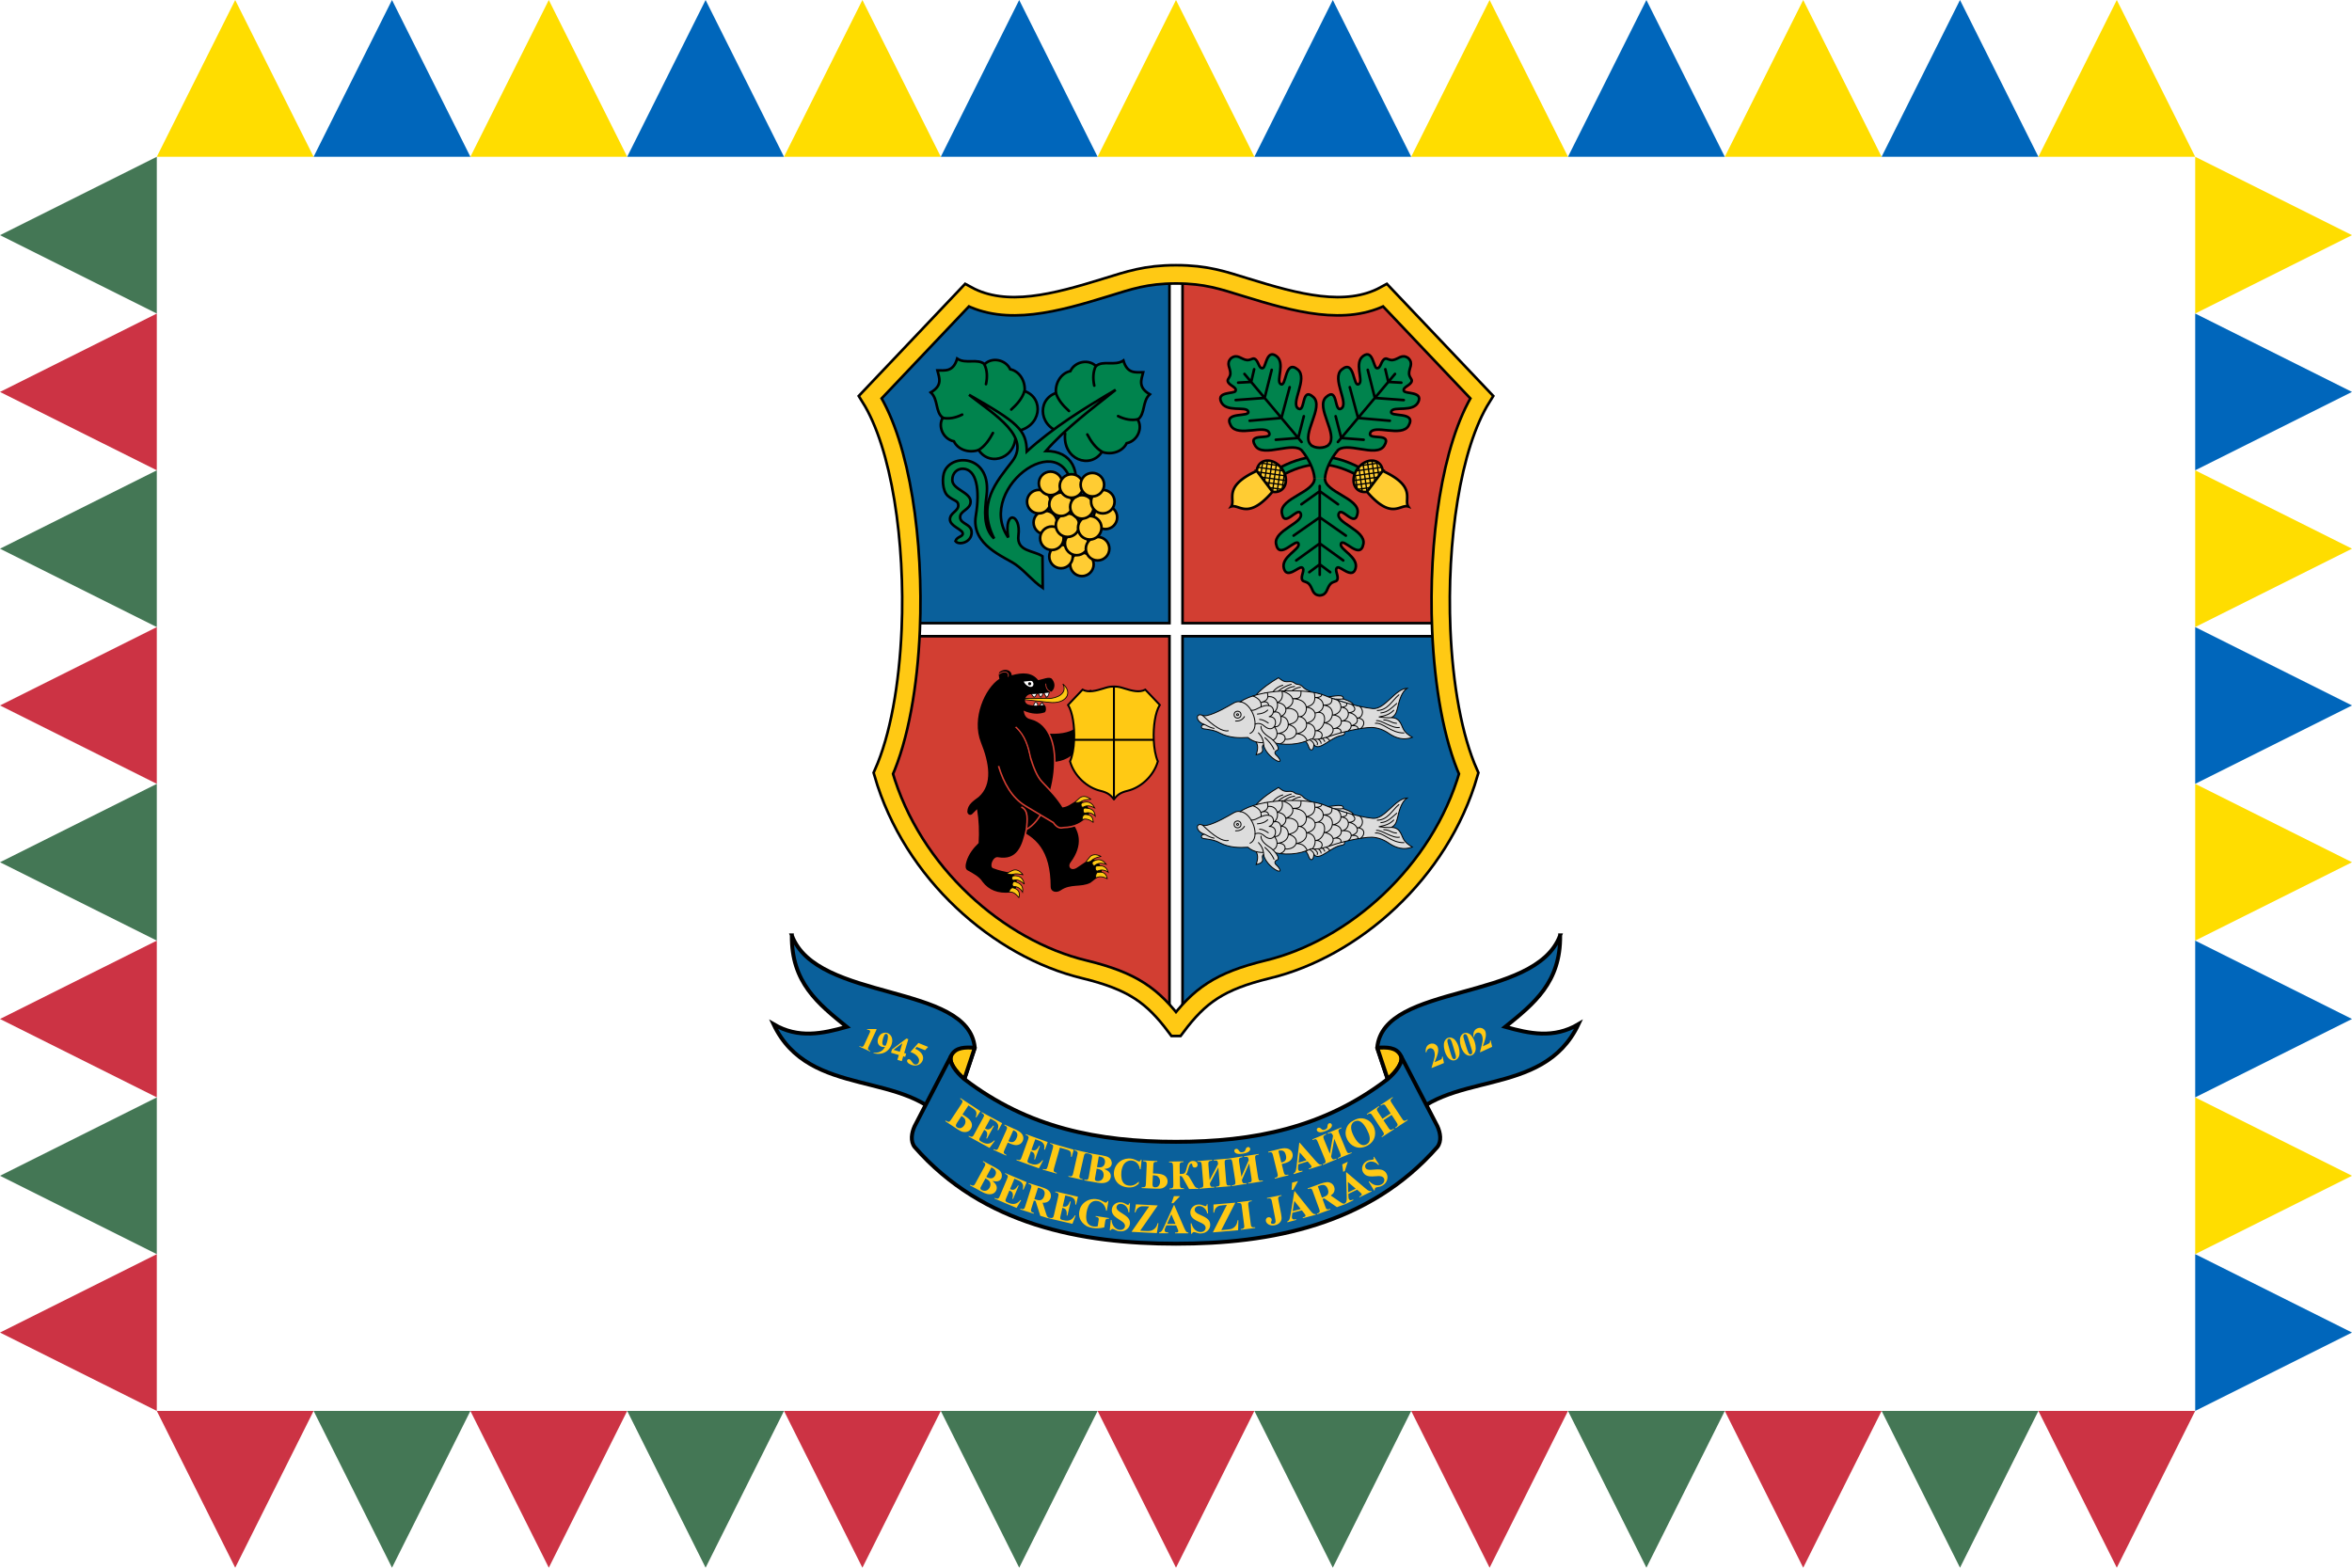 <?xml version="1.0" encoding="UTF-8" standalone="no"?>
<svg version="1.1" width="900" height="600" 
	xmlns="http://www.w3.org/2000/svg" 
	xmlns:xlink="http://www.w3.org/1999/xlink">

<rect fill="white" x="0" y="0" width="900" height="600"/>

<!--BORDER-->
<defs>
  <g id="t1_set">
	<path id="t1u" d="m 60,60 l 30,-60 l 30,60 h -60 z"/>
	<use xlink:href="#t1u" transform="translate(120,0)"/>
	<use xlink:href="#t1u" transform="translate(240,0)"/>
	<use xlink:href="#t1u" transform="translate(360,0)"/>
	<use xlink:href="#t1u" transform="translate(480,0)"/>
	<use xlink:href="#t1u" transform="translate(600,0)"/>
	<use xlink:href="#t1u" transform="translate(720,0)"/>

	<path id="t1r" d="m 840,60 l 60,30 l -60,30 v -60 z"/>
	<use xlink:href="#t1r" transform="translate(0,120)"/>
	<use xlink:href="#t1r" transform="translate(0,240)"/>
	<use xlink:href="#t1r" transform="translate(0,360)"/>
  </g>
  <g id="t2_set">
	<path id="t2u" d="m 120,60 l 30,-60 l 30,60 h -60 z"/>
	<use xlink:href="#t2u" transform="translate(120,0)"/>
	<use xlink:href="#t2u" transform="translate(240,0)"/>
	<use xlink:href="#t2u" transform="translate(360,0)"/>
	<use xlink:href="#t2u" transform="translate(480,0)"/>
	<use xlink:href="#t2u" transform="translate(600,0)"/>

	<path id="t2r" d="m 840,120 l 60,30 l -60,30 v -60 z"/>
	<use xlink:href="#t2r" transform="translate(0,120)"/>
	<use xlink:href="#t2r" transform="translate(0,240)"/>
	<use xlink:href="#t2r" transform="translate(0,360)"/>
  </g>
</defs>

<use xlink:href="#t1_set" fill="#fd0"/>
<use xlink:href="#t2_set" fill="#06b"/>

<use xlink:href="#t1_set" fill="#c34" transform="rotate(180 450,300)"/>
<use xlink:href="#t2_set" fill="#475" transform="rotate(180 450,300)"/>


<!--BAND-->
<g style="fill:#0a609b;stroke:black;stroke-width:1.5px">
<path id="band_edge" d="m 303,358 
	c 9.5,25.6 67.7,18.1 70,43 		l -10,30 
	c -15.5,-22 -53.3,-9.9 -67,-39 	c 9.5,5.6 18.8,3.6 28,1 	c -11,-8.9 -21.2,-17 -21,-35 z"/>
<use xlink:href="#band_edge" transform="scale(-1,1) translate(-900,0)"/>
<path id="band_bend" style="fill:#ffc914;stroke-linejoin:round" d="m 373,401 
	c -3.6,-0.2 -7.3,-0.3 -9,3 	c -1.2,2.4 1.8,6.3 5,9 l 4,-12 z"/>
<use xlink:href="#band_bend" transform="scale(-1,1) translate(-900,0)"/>
<path d="m 364,404 
	c -1.2,2.4 1.8,6.3 5,9 	c 24.4,18.7 51.3,24 81,24 
	c 29.7,0 56.6,-5.3 81,-24 	c 3.2,-2.7 6.2,-6.6 5,-9 
	l 14,27 
	c 1.2,2.6 1.7,5.8 0,8 		c -26.1,29.8 -63.8,37 -100,37
	c -36.2,0 -73.9,-7.2 -100,-37 	c -1.7,-2.2 -1.2,-5.4 0,-8 z" />
</g>


<!--TEXT ON BAND-->
<g fill="#ffc914">
  <!--Beregivskiy Rayon-->
  <path 
	d="m 532.85,419.89 -4.62,3.04 0.16,0.24 0.29,-0.19 c 0.25,-0.16 0.47,-0.25 0.68,-0.26 0.2,-0.01 0.37,0.02 
	0.49,0.1 0.12,0.08 0.33,0.35 0.63,0.8 l 1.65,2.51 -3.12,2.06 -1.65,-2.51 c -0.29,-0.44 -0.45,-0.73 -0.47,-0.87 
	-0.03,-0.19 -0.01,-0.35 0.06,-0.49 0.1,-0.19 0.27,-0.38 0.53,-0.54 l 0.29,-0.19 -0.16,-0.24 -4.62,3.04 
	0.16,0.24 0.29,-0.19 c 0.25,-0.16 0.47,-0.25 0.67,-0.26 0.2,-0.01 0.37,0.02 0.49,0.1 0.12,0.08 0.33,0.35 0.63,0.8 
	l 3.83,5.82 c 0.29,0.44 0.45,0.73 0.47,0.87 0.04,0.19 0.02,0.35 -0.05,0.49 -0.1,0.19 -0.27,0.38 -0.53,0.54 
	l -0.29,0.19 0.16,0.24 4.62,-3.04 -0.16,-0.24 -0.29,0.19 c -0.25,0.16 -0.47,0.25 -0.68,0.27 -0.2,0.01 
	-0.37,-0.03 -0.49,-0.11 -0.12,-0.08 -0.33,-0.35 -0.63,-0.8 l -1.8,-2.74 3.12,-2.06 1.8,2.74 c 0.29,0.44 
	0.45,0.73 0.47,0.87 0.03,0.19 0.01,0.35 -0.06,0.49 -0.09,0.19 -0.27,0.37 -0.53,0.54 l -0.29,0.19 0.16,0.24 
	4.62,-3.04 -0.16,-0.24 -0.29,0.19 c -0.25,0.16 -0.47,0.25 -0.68,0.27 -0.21,0.01 -0.37,-0.03 -0.49,-0.11 
	-0.12,-0.08 -0.33,-0.35 -0.63,-0.8 l -3.83,-5.82 c -0.29,-0.44 -0.45,-0.73 -0.47,-0.87 -0.03,-0.19 -0.01,-0.35 
	0.06,-0.49 0.09,-0.19 0.27,-0.38 0.53,-0.55 l 0.29,-0.19 z m -165.3,0.38 -0.16,0.24 c 0.54,0.36 0.85,0.66 
	0.9,0.91 0.06,0.25 -0.08,0.63 -0.41,1.13 l -4,6.05 c -0.3,0.46 -0.58,0.71 -0.83,0.74 -0.24,0.03 -0.64,-0.13 
	-1.19,-0.48 l -0.16,0.24 4.74,3.13 c 0.84,0.55 1.53,0.89 2.09,0.99 0.56,0.11 1.1,0.08 1.63,-0.1 0.53,-0.17 
	0.97,-0.51 1.3,-1.01 0.49,-0.74 0.59,-1.52 0.32,-2.34 -0.28,-0.82 -1.04,-1.65 -2.3,-2.48 l -1.17,-0.77 
	2.27,-3.44 1.62,1.07 c 0.56,0.37 0.93,0.69 1.13,0.98 0.2,0.28 0.3,0.63 0.31,1.04 0.01,0.41 -0.09,0.86 -0.3,1.36 
	l 0.25,0.16 1.58,-2.4 z m 8.14,5.39 -0.14,0.25 0.31,0.17 c 0.3,0.16 0.5,0.36 0.61,0.58 0.08,0.15 0.09,0.32 
	0.05,0.51 -0.03,0.11 -0.16,0.37 -0.39,0.79 l -3.34,6.12 c -0.25,0.47 -0.44,0.74 -0.55,0.82 -0.15,0.12 
	-0.3,0.18 -0.45,0.18 -0.22,0.01 -0.46,-0.06 -0.73,-0.21 l -0.31,-0.17 -0.14,0.25 8.04,4.39 2.03,-2.73 -0.25,-0.14 
	c -0.68,0.7 -1.39,1.11 -2.13,1.22 -0.74,0.12 -1.55,-0.06 -2.41,-0.54 l -0.55,-0.3 c -0.27,-0.14 -0.44,-0.29 
	-0.52,-0.43 -0.08,-0.14 -0.11,-0.28 -0.09,-0.42 0.02,-0.14 0.17,-0.46 0.45,-0.97 l 1.43,-2.62 c 0.44,0.24 
	0.75,0.49 0.92,0.73 0.17,0.24 0.25,0.58 0.24,1.01 -0.01,0.44 -0.13,0.93 -0.36,1.49 l 0.26,0.14 2.66,-4.87 -0.26,-0.14 
	c -0.47,0.68 -0.94,1.14 -1.4,1.36 -0.47,0.23 -0.99,0.18 -1.58,-0.14 l -0.19,-0.1 2.07,-3.79 0.96,0.52 
	c 0.7,0.38 1.16,0.69 1.37,0.91 0.36,0.38 0.59,0.78 0.66,1.2 0.08,0.42 0.01,1.01 -0.23,1.75 l 0.26,0.14 1.5,-2.75 
	z m -7.76,1.45 c 0.53,0.35 0.91,0.66 1.14,0.94 0.23,0.28 0.35,0.67 0.37,1.16 0.01,0.49 -0.14,0.98 -0.47,1.48 
	-0.34,0.51 -0.75,0.85 -1.24,1.03 -0.48,0.17 -0.98,0.09 -1.49,-0.24 -0.32,-0.21 -0.48,-0.44 -0.48,-0.68 
	-0,-0.25 0.14,-0.59 0.41,-1.01 z m 152.76,0.89 c -0.9,0.03 -1.8,0.3 -2.72,0.83 -1.41,0.67 -2.35,1.72 
	-2.81,3.15 -0.46,1.42 -0.32,2.83 0.41,4.22 0.65,1.24 1.58,2.12 2.78,2.64 1.52,0.66 3.13,0.54 4.81,-0.34 
	1.68,-0.89 2.67,-2.17 2.96,-3.85 0.22,-1.27 0.02,-2.5 -0.61,-3.69 -0.73,-1.39 -1.81,-2.3 -3.23,-2.74 
	-0.53,-0.16 -1.07,-0.24 -1.61,-0.22 z m -1.34,0.94 c 0.12,-0 0.24,0 0.36,0.02 0.49,0.06 1.02,0.34 1.57,0.84 
	0.55,0.49 1.16,1.36 1.81,2.6 0.55,1.04 0.88,1.95 1,2.72 0.11,0.76 0.05,1.4 -0.21,1.91 -0.2,0.4 -0.53,0.72 
	-1.01,0.97 -0.71,0.37 -1.39,0.39 -2.07,0.06 -0.96,-0.47 -1.87,-1.5 -2.71,-3.1 -0.71,-1.35 -1.07,-2.47 
	-1.08,-3.38 -0.01,-1.11 0.41,-1.89 1.26,-2.34 0.35,-0.18 0.71,-0.28 1.07,-0.29 z m -10.47,0.92 c -0.1,0 
	-0.2,0.02 -0.3,0.07 -0.38,0.15 -0.58,0.52 -0.61,1.09 -0.02,0.36 -0.09,0.63 -0.22,0.81 -0.12,0.18 -0.36,0.34 
	-0.72,0.49 -0.3,0.13 -0.57,0.17 -0.79,0.13 -0.22,-0.04 -0.44,-0.17 -0.67,-0.4 -0.42,-0.42 -0.82,-0.55 
	-1.21,-0.39 -0.2,0.08 -0.35,0.22 -0.43,0.41 -0.09,0.19 -0.09,0.38 -0.01,0.58 0.16,0.39 0.51,0.62 1.07,0.7 
	0.55,0.08 1.32,-0.09 2.3,-0.49 0.99,-0.41 1.66,-0.83 2.01,-1.27 0.35,-0.44 0.45,-0.85 0.3,-1.22 -0.09,-0.23 
	-0.24,-0.37 -0.44,-0.45 -0.1,-0.04 -0.19,-0.05 -0.29,-0.05 z m -124.45,0.55 -0.12,0.26 c 0.44,0.2 0.72,0.37 
	0.85,0.53 0.13,0.15 0.19,0.31 0.19,0.48 0.01,0.16 -0.11,0.5 -0.34,1.03 l -2.81,6.27 c -0.23,0.52 -0.42,0.84 
	-0.54,0.94 -0.12,0.11 -0.28,0.16 -0.48,0.18 -0.19,0.01 -0.51,-0.08 -0.96,-0.29 l -0.12,0.26 4.91,2.21 0.12,-0.26 
	c -0.44,-0.2 -0.72,-0.37 -0.85,-0.53 -0.13,-0.15 -0.19,-0.31 -0.2,-0.47 10e-5,-0.17 0.12,-0.51 0.35,-1.03 
	l 1.2,-2.68 c 1.1,0.49 1.9,0.79 2.41,0.88 0.76,0.15 1.43,0.08 2.02,-0.19 0.59,-0.27 1.03,-0.72 1.31,-1.35 
	0.33,-0.74 0.31,-1.49 -0.07,-2.26 -0.38,-0.77 -1.26,-1.46 -2.65,-2.08 z m 128.81,1.09 -5.25,2.17 0.11,0.27 0.33,-0.13 
	c 0.49,-0.2 0.84,-0.24 1.03,-0.1 0.2,0.13 0.41,0.46 0.63,0.99 l -1.22,6.84 -2.21,-5.37 c -0.23,-0.55 
	-0.31,-0.95 -0.24,-1.2 0.07,-0.25 0.33,-0.47 0.77,-0.66 l 0.34,-0.14 -0.11,-0.27 -5.25,2.16 0.11,0.27 0.32,-0.13 
	c 0.52,-0.21 0.87,-0.25 1.05,-0.13 0.19,0.13 0.4,0.48 0.64,1.07 l 2.66,6.44 c 0.24,0.58 0.33,1 0.26,1.24 
	-0.07,0.24 -0.34,0.45 -0.79,0.64 l -0.33,0.13 0.11,0.27 5.25,-2.17 -0.11,-0.27 -0.34,0.14 c -0.51,0.21 
	-0.87,0.24 -1.06,0.08 -0.2,-0.16 -0.4,-0.47 -0.59,-0.94 l 1.22,-6.84 2.19,5.32 c 0.24,0.58 0.33,1 0.26,1.24 
	-0.07,0.24 -0.33,0.45 -0.79,0.64 l -0.33,0.13 0.11,0.27 5.25,-2.16 -0.11,-0.27 -0.34,0.14 c -0.45,0.18 
	-0.78,0.22 -1,0.12 -0.22,-0.11 -0.45,-0.47 -0.7,-1.07 l -2.66,-6.44 c -0.24,-0.59 -0.33,-1 -0.25,-1.23 
	0.08,-0.23 0.34,-0.44 0.79,-0.63 l 0.34,-0.14 z m -125.49,1.07 0.29,0.13 c 0.62,0.28 1.02,0.66 1.18,1.13 
	0.16,0.47 0.09,1.07 -0.24,1.79 -0.32,0.72 -0.72,1.19 -1.19,1.39 -0.47,0.2 -0.99,0.17 -1.57,-0.09 -0.08,-0.04 
	-0.2,-0.09 -0.35,-0.17 z m 4.8,1.51 -0.1,0.27 0.33,0.12 c 0.32,0.12 0.55,0.28 0.69,0.48 0.1,0.14 0.14,0.31 
	0.13,0.49 -0.01,0.11 -0.1,0.39 -0.26,0.84 l -2.38,6.55 c -0.18,0.5 -0.32,0.8 -0.42,0.9 -0.13,0.14 -0.27,0.22 
	-0.42,0.25 -0.21,0.04 -0.47,0.01 -0.75,-0.1 l -0.33,-0.12 -0.1,0.27 8.61,3.12 1.6,-3 -0.27,-0.1 c -0.56,0.79 
	-1.21,1.3 -1.93,1.53 -0.71,0.23 -1.54,0.18 -2.47,-0.16 l -0.6,-0.22 c -0.28,-0.1 -0.48,-0.22 -0.57,-0.34 
	-0.1,-0.12 -0.15,-0.26 -0.15,-0.4 3.2e-4,-0.14 0.1,-0.48 0.3,-1.03 l 1.02,-2.81 c 0.47,0.17 0.82,0.37 
	1.02,0.59 0.21,0.21 0.33,0.54 0.39,0.96 0.06,0.43 0.02,0.94 -0.13,1.53 l 0.28,0.1 1.89,-5.21 -0.28,-0.1 
	c -0.36,0.75 -0.75,1.26 -1.18,1.56 -0.43,0.29 -0.96,0.32 -1.59,0.1 l -0.2,-0.07 1.47,-4.05 1.03,0.37 
	c 0.75,0.27 1.25,0.5 1.49,0.69 0.42,0.32 0.69,0.68 0.84,1.08 0.15,0.41 0.16,1 0.04,1.77 l 0.28,0.1 1.07,-2.95 
	z m 104.76,3.25 -0.14,0.04 -1.06,9.2 c -0.1,0.88 -0.23,1.48 -0.38,1.8 -0.16,0.32 -0.41,0.56 -0.75,0.73 
	l 0.09,0.28 3.36,-1.06 -0.09,-0.28 c -0.54,0.13 -0.89,0.17 -1.05,0.13 -0.27,-0.06 -0.45,-0.23 -0.54,-0.52 
	-0.07,-0.21 -0.08,-0.51 -0.05,-0.88 l 0.11,-1.12 3.57,-1.13 0.93,1.09 c 0.24,0.28 0.38,0.45 0.4,0.49 
	0.06,0.08 0.1,0.17 0.13,0.26 0.05,0.15 0.03,0.28 -0.06,0.39 -0.12,0.16 -0.38,0.3 -0.78,0.42 l -0.2,0.06 
	0.09,0.28 4.89,-1.54 -0.09,-0.28 c -0.32,0.07 -0.58,0.06 -0.8,-0.04 -0.29,-0.13 -0.73,-0.54 -1.33,-1.21 
	z m -95.42,0.13 -0.08,0.28 0.32,0.09 c 0.47,0.13 0.74,0.32 0.82,0.55 0.08,0.23 0.06,0.57 -0.07,1.04 
	l -1.99,7.04 c -0.16,0.55 -0.34,0.89 -0.55,1.01 -0.21,0.12 -0.53,0.12 -0.97,-0.01 l -0.29,-0.08 -0.08,0.28 
	5.31,1.51 0.08,-0.28 -0.26,-0.07 c -0.45,-0.13 -0.73,-0.29 -0.86,-0.5 -0.12,-0.21 -0.1,-0.6 0.06,-1.17 
	l 2.24,-7.92 2.08,0.59 c 0.8,0.23 1.33,0.42 1.57,0.58 0.25,0.16 0.42,0.4 0.53,0.73 0.11,0.33 0.13,0.86 0.06,1.58 
	l 0.28,0.08 0.78,-2.77 z m 75.59,1.57 c -0.4,0.06 -0.68,0.37 -0.85,0.91 -0.1,0.34 -0.24,0.59 -0.4,0.73 
	-0.16,0.15 -0.43,0.25 -0.81,0.31 -0.32,0.05 -0.59,0.03 -0.8,-0.06 -0.2,-0.09 -0.39,-0.27 -0.56,-0.55 
	-0.31,-0.51 -0.67,-0.73 -1.08,-0.66 -0.22,0.03 -0.39,0.13 -0.52,0.29 -0.13,0.16 -0.18,0.35 -0.14,0.56 
	0.06,0.41 0.36,0.72 0.87,0.93 0.52,0.2 1.3,0.22 2.36,0.06 1.06,-0.16 1.81,-0.42 2.25,-0.76 0.45,-0.34 
	0.64,-0.72 0.58,-1.12 -0.04,-0.24 -0.14,-0.42 -0.32,-0.54 -0.17,-0.12 -0.37,-0.16 -0.58,-0.12 z m 14.21,0.42 
	c -0.56,-8.4e-4 -1.21,0.09 -1.95,0.27 l -4.48,1.11 0.07,0.28 c 0.47,-0.12 0.8,-0.15 1,-0.11 0.19,0.04 
	0.34,0.13 0.44,0.26 0.11,0.12 0.23,0.46 0.37,1.02 l 1.65,6.68 c 0.14,0.56 0.19,0.91 0.15,1.07 -0.03,0.16 
	-0.12,0.3 -0.27,0.44 -0.15,0.13 -0.46,0.25 -0.93,0.37 l 0.07,0.28 5.23,-1.29 -0.07,-0.28 c -0.47,0.11 
	-0.8,0.15 -1,0.11 -0.19,-0.04 -0.34,-0.13 -0.45,-0.25 -0.1,-0.13 -0.22,-0.47 -0.36,-1.03 l -0.7,-2.85 
	c 1.17,-0.29 1.98,-0.55 2.44,-0.79 0.69,-0.35 1.18,-0.82 1.47,-1.39 0.3,-0.58 0.36,-1.2 0.2,-1.87 -0.19,-0.79 
	-0.68,-1.37 -1.45,-1.73 -0.39,-0.18 -0.86,-0.28 -1.42,-0.28 z m -80.53,0.57 -0.06,0.28 0.34,0.08 c 0.29,0.07 
	0.51,0.17 0.65,0.31 0.15,0.14 0.24,0.28 0.27,0.42 0.03,0.14 -0.02,0.48 -0.14,1.01 l -1.54,6.8 c -0.12,0.52 
	-0.22,0.83 -0.3,0.94 -0.11,0.16 -0.24,0.26 -0.39,0.3 -0.21,0.07 -0.46,0.06 -0.76,-0 l -0.34,-0.08 -0.06,0.28 
	5.4,1.22 0.06,-0.28 -0.34,-0.08 c -0.29,-0.07 -0.51,-0.17 -0.66,-0.3 -0.14,-0.14 -0.23,-0.28 -0.26,-0.43 
	-0.03,-0.14 0.02,-0.48 0.14,-1.01 l 1.54,-6.8 c 0.12,-0.52 0.22,-0.83 0.3,-0.94 0.12,-0.16 0.25,-0.25 
	0.4,-0.29 0.21,-0.07 0.46,-0.06 0.76,0 l 0.34,0.08 0.06,-0.28 z m 78.82,0.3 c 0.45,-0.04 0.84,0.04 1.15,0.24 
	0.42,0.27 0.72,0.79 0.91,1.55 0.19,0.77 0.16,1.38 -0.08,1.83 -0.24,0.45 -0.67,0.75 -1.29,0.9 -0.09,0.02 
	-0.22,0.05 -0.38,0.08 l -1.1,-4.45 0.31,-0.08 c 0.17,-0.04 0.32,-0.07 0.47,-0.08 z m 7.36,0.74 2.61,3 -3.05,0.96 
	z m -80.66,0.27 -0.05,0.29 c 0.48,0.08 0.8,0.18 0.96,0.3 0.16,0.12 0.26,0.26 0.3,0.42 0.05,0.16 0.02,0.52 -0.07,1.08 
	l -1.16,6.78 c -0.1,0.56 -0.19,0.91 -0.29,1.04 -0.09,0.13 -0.23,0.23 -0.42,0.29 -0.18,0.06 -0.52,0.05 -1,-0.04 
	l -0.05,0.29 5.3,0.91 c 1.48,0.25 2.66,0.14 3.54,-0.35 0.72,-0.41 1.15,-1 1.28,-1.79 0.13,-0.74 -0.06,-1.4 
	-0.55,-1.96 -0.34,-0.4 -0.99,-0.8 -1.94,-1.2 0.96,-0.07 1.65,-0.27 2.09,-0.6 0.43,-0.33 0.69,-0.75 0.78,-1.25 
	0.08,-0.48 0.01,-0.95 -0.2,-1.42 -0.21,-0.48 -0.55,-0.86 -1.01,-1.16 -0.46,-0.3 -1.29,-0.55 -2.49,-0.76 
	z m 64.96,0.32 -5.61,0.87 0.04,0.29 0.35,-0.05 c 0.52,-0.08 0.87,-0.03 1.03,0.15 0.16,0.17 0.29,0.54 0.38,1.11 
	l -2.79,6.36 -0.89,-5.74 c -0.09,-0.59 -0.07,-1 0.05,-1.23 0.13,-0.23 0.43,-0.38 0.9,-0.46 l 0.36,-0.06 
	-0.04,-0.29 -5.38,0.83 -5.61,0.46 0.02,0.29 0.35,-0.03 c 0.53,-0.04 0.87,0.03 1.01,0.22 0.15,0.19 0.25,0.56 0.3,1.13 
	l -3.24,6.15 -0.47,-5.79 c -0.05,-0.6 2e-4,-1 0.14,-1.22 0.14,-0.22 0.45,-0.35 0.93,-0.39 l 0.37,-0.03 
	-0.02,-0.29 -5.66,0.46 0.02,0.29 0.35,-0.03 c 0.56,-0.05 0.9,0.02 1.04,0.2 0.14,0.18 0.24,0.58 0.29,1.21 
	l 0.57,6.95 c 0.05,0.63 0.01,1.05 -0.13,1.26 -0.14,0.2 -0.46,0.33 -0.95,0.37 l -0.35,0.03 0.02,0.29 5.66,-0.46 
	-0.02,-0.29 -0.37,0.03 c -0.55,0.05 -0.9,-0.04 -1.04,-0.24 -0.14,-0.21 -0.24,-0.57 -0.28,-1.08 l 3.24,-6.14 0.47,5.73 
	c 0.05,0.63 0.01,1.05 -0.13,1.26 -0.13,0.2 -0.45,0.33 -0.94,0.37 l -0.35,0.03 0.02,0.29 5.66,-0.46 -0.03,-0.29 
	-0.37,0.03 c -0.48,0.04 -0.81,-0.02 -0.99,-0.19 -0.18,-0.17 -0.29,-0.59 -0.34,-1.23 l -0.57,-6.95 c -0.05,-0.63 
	-0.01,-1.05 0.13,-1.25 0.15,-0.2 0.46,-0.32 0.95,-0.36 l 0.1,-0.01 0,0.02 0.23,-0.04 0.04,-0 v -0 l 0.08,-0.01 
	c 0.55,-0.09 0.9,-0.04 1.05,0.12 0.15,0.17 0.28,0.56 0.38,1.19 l 1.07,6.89 c 0.1,0.62 0.08,1.04 -0.04,1.26 
	-0.12,0.21 -0.43,0.36 -0.92,0.44 l -0.35,0.05 0.04,0.29 5.61,-0.87 -0.04,-0.29 -0.36,0.06 c -0.55,0.08 
	-0.9,0.03 -1.05,-0.17 -0.16,-0.2 -0.28,-0.55 -0.35,-1.05 l 2.79,-6.36 0.88,5.68 c 0.1,0.62 0.08,1.04 
	-0.04,1.26 -0.12,0.21 -0.43,0.36 -0.91,0.43 l -0.35,0.05 0.04,0.29 5.61,-0.87 -0.04,-0.29 -0.36,0.05 
	c -0.48,0.07 -0.81,0.03 -1,-0.12 -0.19,-0.16 -0.33,-0.56 -0.43,-1.21 l -1.07,-6.89 c -0.1,-0.63 -0.08,-1.05 
	0.04,-1.26 0.13,-0.21 0.44,-0.35 0.92,-0.43 l 0.36,-0.06 z m -61.18,0.93 c 0.75,0.12 1.28,0.29 1.6,0.5 
	0.31,0.21 0.53,0.48 0.66,0.81 0.13,0.32 0.16,0.72 0.08,1.18 -0.08,0.46 -0.24,0.83 -0.47,1.09 -0.24,0.27 
	-0.54,0.45 -0.92,0.56 -0.37,0.11 -0.92,0.1 -1.65,-0.03 z m 11.41,0.81 c -0.74,0.02 -1.47,0.18 -2.18,0.48 
	-0.94,0.4 -1.73,1.03 -2.35,1.88 -0.62,0.85 -0.98,1.77 -1.08,2.78 -0.1,0.95 0.04,1.88 0.43,2.77 0.39,0.89 
	0.99,1.61 1.82,2.15 0.83,0.54 1.8,0.87 2.93,0.99 0.85,0.09 1.62,0.03 2.28,-0.18 0.67,-0.21 1.34,-0.6 1.99,-1.15 
	l 0.1,-0.91 c -0.69,0.65 -1.32,1.08 -1.91,1.32 -0.58,0.23 -1.2,0.32 -1.86,0.25 -0.81,-0.08 -1.45,-0.35 
	-1.91,-0.8 -0.47,-0.45 -0.78,-1.08 -0.94,-1.87 -0.16,-0.8 -0.19,-1.67 -0.09,-2.62 0.1,-0.96 0.36,-1.81 
	0.76,-2.56 0.32,-0.58 0.77,-1.04 1.36,-1.36 0.59,-0.32 1.21,-0.45 1.87,-0.38 0.79,0.08 1.46,0.41 2.03,0.98 
	0.57,0.57 0.92,1.35 1.05,2.32 l 0.3,0.03 0.38,-3.65 -0.3,-0.03 c -0.06,0.26 -0.16,0.45 -0.3,0.56 -0.13,0.11 
	-0.28,0.15 -0.45,0.13 -0.13,-0.01 -0.42,-0.14 -0.88,-0.38 -0.79,-0.41 -1.56,-0.65 -2.3,-0.73 -0.25,-0.03 
	-0.5,-0.04 -0.75,-0.03 z m 5.53,0.75 -0.01,0.29 c 0.66,0.04 1.06,0.15 1.21,0.32 0.15,0.17 0.21,0.63 0.18,1.38 
	l -0.3,7.03 c -0.02,0.55 -0.13,0.91 -0.33,1.06 -0.19,0.15 -0.61,0.22 -1.27,0.21 l -0.01,0.29 5.67,0.24 
	c 1,0.04 1.77,-0.03 2.3,-0.22 0.53,-0.19 0.98,-0.5 1.34,-0.92 0.37,-0.42 0.56,-0.94 0.59,-1.54 0.04,-0.88 
	-0.27,-1.61 -0.93,-2.17 -0.66,-0.56 -1.74,-0.87 -3.25,-0.94 l -1.4,-0.06 0.13,-3.08 c 0.02,-0.52 0.07,-0.84 
	0.14,-0.96 0.08,-0.13 0.2,-0.23 0.37,-0.31 0.17,-0.08 0.51,-0.11 1.01,-0.1 l 0.01,-0.29 z m 19.18,0.16 
	c -0.51,0.01 -0.93,0.13 -1.26,0.37 -0.33,0.23 -0.59,0.55 -0.77,0.95 -0.18,0.4 -0.37,0.99 -0.56,1.79 -0.16,0.68 
	-0.33,1.14 -0.52,1.38 -0.18,0.24 -0.39,0.38 -0.6,0.44 -0.22,0.05 -0.69,0.08 -1.42,0.09 l -0.05,-3.16 
	c -0.01,-0.53 0.07,-0.89 0.24,-1.08 0.17,-0.2 0.52,-0.3 1.04,-0.31 l 0.18,-0 -0.01,-0.29 -5.51,0.09 0,0.29 0.23,-0 
	c 0.54,-0.01 0.88,0.09 1.04,0.3 0.15,0.21 0.24,0.63 0.25,1.25 l 0.12,7.09 c 0.01,0.56 -0.08,0.92 -0.27,1.1 
	-0.18,0.17 -0.58,0.26 -1.19,0.29 l 0.01,0.29 5.51,-0.09 -0,-0.29 c -0.57,0.01 -0.96,-0.05 -1.18,-0.19 
	-0.21,-0.14 -0.32,-0.46 -0.33,-0.97 l -0.06,-3.58 c 0.36,0.01 0.6,0.06 0.71,0.16 0.12,0.09 0.31,0.36 0.57,0.82 
	l 2.25,4.03 3.55,-0.06 -0.01,-0.29 c -0.33,0 -0.61,-0.06 -0.85,-0.19 -0.23,-0.14 -0.43,-0.35 -0.61,-0.63 
	l -1.11,-1.9 c -0.49,-0.87 -0.81,-1.41 -0.96,-1.62 -0.15,-0.22 -0.32,-0.39 -0.5,-0.52 -0.18,-0.13 -0.43,-0.24 
	-0.77,-0.31 0.25,-0.23 0.43,-0.52 0.56,-0.85 0.13,-0.34 0.28,-0.85 0.46,-1.52 0.18,-0.69 0.35,-1.17 0.52,-1.44 
	0.16,-0.27 0.36,-0.4 0.59,-0.41 0.22,-0 0.34,0.17 0.37,0.51 0.06,0.69 0.38,1.03 0.98,1.02 0.3,-0 0.55,-0.1 
	0.75,-0.29 0.2,-0.19 0.3,-0.45 0.29,-0.77 -0.01,-0.42 -0.16,-0.76 -0.47,-1.04 -0.31,-0.28 -0.71,-0.42 -1.21,-0.41 
	z m -36.93,2.99 c 0.79,0.13 1.36,0.31 1.73,0.53 0.37,0.22 0.63,0.55 0.79,0.98 0.16,0.42 0.2,0.88 0.12,1.37 
	-0.07,0.43 -0.23,0.8 -0.48,1.12 -0.24,0.31 -0.56,0.53 -0.94,0.65 -0.37,0.12 -0.77,0.15 -1.18,0.08 -0.28,-0.05 
	-0.48,-0.15 -0.6,-0.32 -0.11,-0.17 -0.15,-0.39 -0.1,-0.67 l 0.07,-0.38 z m 21.51,2.52 c 0.63,0.03 1.12,0.1 
	1.46,0.22 0.34,0.12 0.65,0.39 0.91,0.8 0.26,0.41 0.38,0.91 0.36,1.51 -0.03,0.61 -0.21,1.12 -0.54,1.52 
	-0.32,0.4 -0.79,0.58 -1.4,0.56 -0.38,-0.02 -0.64,-0.13 -0.77,-0.34 -0.13,-0.21 -0.19,-0.58 -0.17,-1.08 z"/>
  <!--Beregszaszi Jaras-->
  <path 
	d="m 525.77,442.72 -0.2,0.12 c 0.11,0.31 0.15,0.52 0.13,0.63 -0.02,0.11 -0.09,0.2 -0.21,0.27 -0.12,0.07 
	-0.37,0.13 -0.76,0.17 -0.39,0.03 -0.7,0.09 -0.95,0.16 -0.32,0.1 -0.62,0.23 -0.92,0.41 -0.81,0.49 -1.32,1.15 
	-1.54,1.98 -0.22,0.83 -0.11,1.6 0.33,2.32 0.26,0.42 0.59,0.75 0.99,0.99 0.41,0.23 0.88,0.38 1.41,0.45 
	0.53,0.07 1.33,0.05 2.4,-0.04 0.76,-0.07 1.32,-0.08 1.66,-0.04 0.34,0.04 0.63,0.12 0.86,0.26 0.24,0.13 
	0.42,0.3 0.55,0.52 0.22,0.36 0.26,0.77 0.13,1.22 -0.13,0.45 -0.44,0.83 -0.94,1.13 -0.65,0.39 -1.4,0.51 
	-2.27,0.35 -0.86,-0.17 -1.69,-0.68 -2.47,-1.52 l -0.25,0.15 2.08,3.42 0.25,-0.15 c -0.03,-0.23 -0.01,-0.43 
	0.07,-0.6 0.08,-0.17 0.17,-0.29 0.29,-0.36 0.14,-0.08 0.34,-0.15 0.61,-0.19 0.48,-0.07 0.87,-0.16 1.15,-0.25 
	0.29,-0.1 0.57,-0.23 0.86,-0.4 0.91,-0.55 1.49,-1.28 1.75,-2.18 0.26,-0.91 0.16,-1.74 -0.3,-2.49 -0.36,-0.6 
	-0.87,-1.01 -1.51,-1.26 -0.65,-0.24 -1.66,-0.3 -3.04,-0.17 -0.98,0.09 -1.63,0.12 -1.92,0.1 -0.41,-0.03 
	-0.74,-0.11 -1,-0.24 -0.19,-0.1 -0.34,-0.25 -0.46,-0.45 -0.19,-0.32 -0.23,-0.67 -0.11,-1.07 0.12,-0.41 
	0.4,-0.75 0.86,-1.03 0.59,-0.36 1.27,-0.46 2.06,-0.3 0.79,0.15 1.47,0.56 2.06,1.24 l 0.27,-0.17 z m -149.56,1.65 
	-0.14,0.25 c 0.43,0.23 0.7,0.43 0.81,0.59 0.11,0.16 0.16,0.33 0.15,0.49 -0,0.16 -0.14,0.5 -0.42,1 l -3.28,6.04 
	c -0.27,0.5 -0.48,0.8 -0.61,0.89 -0.13,0.1 -0.29,0.14 -0.49,0.14 -0.19,-0 -0.51,-0.12 -0.94,-0.36 l -0.14,0.25 
	4.73,2.57 c 1.32,0.72 2.47,0.98 3.46,0.8 0.81,-0.15 1.41,-0.58 1.79,-1.28 0.36,-0.66 0.4,-1.34 0.11,-2.04 
	-0.2,-0.49 -0.68,-1.07 -1.46,-1.76 0.93,0.24 1.65,0.27 2.17,0.1 0.52,-0.18 0.9,-0.49 1.14,-0.94 0.23,-0.43 
	0.32,-0.9 0.27,-1.41 -0.05,-0.52 -0.25,-0.99 -0.59,-1.42 -0.34,-0.43 -1.04,-0.94 -2.11,-1.52 z m 139.52,0.26 
	-2.12,1.02 0.36,2.84 0.61,-0.29 z m -136.34,2.14 c 0.67,0.36 1.12,0.69 1.35,0.99 0.23,0.3 0.35,0.63 0.37,0.98 
	0.02,0.35 -0.08,0.73 -0.3,1.14 -0.22,0.41 -0.49,0.71 -0.8,0.88 -0.31,0.18 -0.66,0.25 -1.05,0.23 -0.39,-0.02 
	-0.9,-0.21 -1.55,-0.56 z m 135.82,1.88 -0.13,0.06 0.25,9.26 c 0.03,0.88 -0.01,1.5 -0.12,1.84 -0.11,0.33 
	-0.32,0.6 -0.63,0.82 -0.27,0.08 -0.52,0.08 -0.78,0 -0.17,-0.06 -0.49,-0.25 -0.96,-0.57 l -3.62,-2.5 
	c 0.55,-0.37 0.94,-0.77 1.17,-1.2 0.35,-0.67 0.4,-1.38 0.13,-2.11 -0.22,-0.6 -0.59,-1.06 -1.1,-1.38 -0.52,-0.32 
	-1.08,-0.47 -1.7,-0.43 -0.62,0.04 -1.53,0.27 -2.73,0.71 l -4.63,1.68 0.1,0.27 c 0.46,-0.17 0.78,-0.24 
	0.98,-0.21 0.2,0.02 0.35,0.09 0.47,0.21 0.12,0.11 0.28,0.44 0.47,0.98 l 2.35,6.46 c 0.2,0.54 0.28,0.89 
	0.27,1.05 -0.01,0.16 -0.09,0.31 -0.22,0.46 -0.13,0.14 -0.43,0.3 -0.89,0.46 l 0.1,0.27 5.1,-1.85 -0.1,-0.27 
	c -0.46,0.17 -0.78,0.24 -0.98,0.21 -0.2,-0.02 -0.35,-0.09 -0.47,-0.2 -0.12,-0.12 -0.27,-0.45 -0.46,-0.99 
	l -1.01,-2.79 0.65,-0.24 4.86,3.37 3.14,-1.14 0,0 3.18,-1.53 -0.12,-0.26 c -0.52,0.2 -0.85,0.3 -1.02,0.28 
	-0.28,-0.02 -0.48,-0.17 -0.61,-0.44 -0.1,-0.2 -0.15,-0.49 -0.17,-0.86 l -0.04,-1.12 3.37,-1.62 1.08,0.95 
	c 0.28,0.25 0.44,0.39 0.46,0.43 0.07,0.08 0.13,0.16 0.17,0.24 0.07,0.14 0.07,0.27 0,0.4 -0.1,0.18 -0.34,0.35 
	-0.71,0.53 l -0.19,0.09 0.12,0.26 4.62,-2.22 -0.12,-0.26 c -0.3,0.12 -0.57,0.14 -0.8,0.07 -0.3,-0.09 
	-0.8,-0.43 -1.48,-1.01 z m -130.53,0.33 -0.11,0.27 0.32,0.14 c 0.32,0.13 0.54,0.31 0.66,0.52 0.09,0.15 
	0.12,0.31 0.1,0.5 -0.02,0.11 -0.12,0.39 -0.31,0.83 l -2.71,6.42 c -0.21,0.49 -0.36,0.78 -0.46,0.87 -0.14,0.13 
	-0.28,0.21 -0.44,0.22 -0.22,0.03 -0.46,-0.02 -0.75,-0.14 l -0.32,-0.14 -0.11,0.27 8.44,3.56 1.75,-2.92 -0.27,-0.11 
	c -0.6,0.76 -1.27,1.24 -2,1.43 -0.73,0.19 -1.54,0.1 -2.46,-0.29 l -0.58,-0.25 c -0.28,-0.12 -0.46,-0.24 
	-0.56,-0.37 -0.09,-0.13 -0.14,-0.26 -0.13,-0.4 0.01,-0.14 0.12,-0.48 0.35,-1.01 l 1.16,-2.75 c 0.47,0.2 
	0.79,0.41 0.99,0.64 0.19,0.22 0.31,0.55 0.34,0.98 0.04,0.43 -0.03,0.94 -0.21,1.52 l 0.27,0.12 2.16,-5.11 -0.27,-0.12 
	c -0.4,0.73 -0.82,1.22 -1.26,1.5 -0.44,0.27 -0.97,0.27 -1.59,0.01 l -0.19,-0.08 1.68,-3.97 1.01,0.43 
	c 0.74,0.31 1.22,0.57 1.46,0.77 0.4,0.34 0.66,0.71 0.78,1.12 0.12,0.41 0.11,1 -0.05,1.77 l 0.27,0.12 1.22,-2.89 
	z m -7.58,2 c 0.7,0.38 1.19,0.73 1.47,1.06 0.28,0.33 0.42,0.72 0.44,1.18 0.02,0.45 -0.09,0.9 -0.33,1.33 
	-0.21,0.38 -0.48,0.68 -0.81,0.9 -0.33,0.22 -0.7,0.32 -1.1,0.32 -0.39,-0.01 -0.77,-0.11 -1.14,-0.31 -0.25,-0.13 
	-0.4,-0.3 -0.46,-0.49 -0.05,-0.2 -0.01,-0.42 0.12,-0.66 l 0.19,-0.34 z m 119.59,1.05 -2.27,0.6 -0.18,2.85 0.65,-0.17 
	z m 19.08,0.32 3,2.6 -2.89,1.39 z m -122.16,0.43 -0.09,0.28 c 0.46,0.15 0.76,0.29 0.9,0.43 0.14,0.14 
	0.22,0.29 0.24,0.45 0.03,0.16 -0.05,0.51 -0.22,1.06 l -2.09,6.55 c -0.17,0.55 -0.32,0.88 -0.43,0.99 -0.11,0.12 
	-0.26,0.2 -0.46,0.23 -0.19,0.03 -0.52,-0.03 -0.99,-0.18 l -0.09,0.28 5.17,1.65 0.09,-0.28 c -0.46,-0.15 
	-0.76,-0.29 -0.9,-0.43 -0.14,-0.14 -0.22,-0.29 -0.25,-0.45 -0.02,-0.16 0.06,-0.52 0.23,-1.07 l 0.9,-2.83 
	0.66,0.21 1.79,5.64 3.18,1.01 0.09,-0.28 c -0.26,-0.1 -0.47,-0.26 -0.63,-0.48 -0.1,-0.15 -0.24,-0.5 -0.41,-1.04 
	l -1.34,-4.19 c 0.66,0.04 1.22,-0.04 1.66,-0.23 0.69,-0.32 1.16,-0.85 1.39,-1.59 0.19,-0.61 0.18,-1.2 
	-0.03,-1.77 -0.21,-0.57 -0.57,-1.03 -1.09,-1.38 -0.51,-0.35 -1.38,-0.72 -2.6,-1.11 z m 112.51,0.72 c 
	0.32,-0.01 0.6,0.04 0.84,0.16 0.49,0.23 0.87,0.73 1.15,1.49 0.19,0.52 0.25,0.99 0.17,1.38 -0.07,0.39 
	-0.26,0.71 -0.55,0.96 -0.29,0.25 -0.78,0.49 -1.46,0.74 l -0.42,0.15 -1.58,-4.36 0.79,-0.29 c 0.39,-0.14 
	0.75,-0.22 1.07,-0.23 z m -108.91,1.02 0.8,0.25 c 0.8,0.25 1.32,0.62 1.56,1.1 0.25,0.48 0.25,1.11 0,1.88 
	-0.17,0.53 -0.41,0.93 -0.71,1.2 -0.3,0.27 -0.64,0.41 -1.02,0.43 -0.38,0.02 -0.92,-0.09 -1.61,-0.31 l -0.43,-0.14 
	z m 98.22,1.36 -0.14,0.04 -1.49,9.14 c -0.14,0.87 -0.29,1.47 -0.46,1.78 -0.17,0.31 -0.43,0.54 -0.79,0.69 
	l 0.07,0.28 3.41,-0.91 -0.07,-0.28 c -0.54,0.1 -0.9,0.13 -1.05,0.09 -0.27,-0.07 -0.44,-0.25 -0.52,-0.54 
	-0.06,-0.22 -0.06,-0.51 -0.01,-0.88 l 0.16,-1.11 3.62,-0.96 0.88,1.13 c 0.23,0.29 0.35,0.46 0.38,0.51 
	0.06,0.09 0.1,0.18 0.12,0.27 0.04,0.15 0.02,0.28 -0.07,0.39 -0.13,0.15 -0.4,0.28 -0.79,0.39 l -0.2,0.05 
	0.07,0.28 4.95,-1.32 -0.07,-0.28 c -0.32,0.06 -0.58,0.03 -0.8,-0.08 -0.28,-0.15 -0.71,-0.57 -1.27,-1.27 
	z m -91.58,0.13 -0.06,0.28 0.34,0.08 c 0.33,0.08 0.58,0.21 0.74,0.4 0.11,0.13 0.18,0.29 0.19,0.48 6.2e-4,0.11 
	-0.05,0.4 -0.16,0.87 l -1.58,6.79 c -0.12,0.52 -0.22,0.83 -0.31,0.94 -0.11,0.16 -0.24,0.25 -0.39,0.29 
	-0.21,0.06 -0.46,0.06 -0.76,-0.01 l -0.34,-0.08 -0.07,0.28 8.92,2.07 1.22,-3.17 -0.28,-0.07 c -0.47,0.85 
	-1.04,1.44 -1.73,1.75 -0.68,0.31 -1.5,0.36 -2.47,0.13 l -0.62,-0.14 c -0.29,-0.07 -0.5,-0.16 -0.61,-0.27 
	-0.11,-0.11 -0.18,-0.24 -0.2,-0.38 -0.02,-0.14 0.04,-0.49 0.17,-1.06 l 0.68,-2.91 c 0.49,0.11 0.85,0.27 
	1.08,0.46 0.23,0.19 0.4,0.49 0.5,0.91 0.11,0.42 0.13,0.93 0.05,1.54 l 0.29,0.07 1.25,-5.4 -0.29,-0.07 
	c -0.27,0.78 -0.59,1.35 -0.98,1.69 -0.39,0.34 -0.91,0.44 -1.57,0.29 l -0.21,-0.05 0.98,-4.2 1.06,0.25 
	c 0.78,0.18 1.3,0.35 1.57,0.51 0.45,0.27 0.77,0.59 0.96,0.98 0.19,0.39 0.28,0.97 0.25,1.75 l 0.29,0.07 0.71,-3.05 
	z m 86.49,1.39 -5.53,1.09 0.05,0.28 0.44,-0.09 c 0.29,-0.06 0.53,-0.05 0.72,0.02 0.19,0.06 0.33,0.16 
	0.41,0.28 0.09,0.12 0.18,0.45 0.29,0.98 l 1.09,5.56 c 0.21,1.08 0.31,1.75 0.3,2 -0.01,0.25 -0.08,0.44 
	-0.2,0.58 -0.12,0.14 -0.29,0.23 -0.51,0.28 -0.31,0.06 -0.58,0.04 -0.8,-0.06 -0.15,-0.07 -0.24,-0.17 -0.27,-0.31 
	-0.02,-0.09 0.02,-0.25 0.12,-0.48 0.1,-0.24 0.16,-0.38 0.17,-0.44 0.01,-0.11 0.01,-0.24 -0.02,-0.39 -0.06,-0.29 
	-0.21,-0.51 -0.47,-0.67 -0.25,-0.16 -0.53,-0.21 -0.84,-0.15 -0.32,0.06 -0.56,0.23 -0.74,0.5 -0.18,0.26 
	-0.23,0.57 -0.16,0.93 0.11,0.56 0.48,1.01 1.11,1.37 0.63,0.35 1.39,0.44 2.26,0.27 0.72,-0.14 1.3,-0.41 
	1.74,-0.81 0.45,-0.41 0.73,-0.85 0.84,-1.34 0.11,-0.49 0.07,-1.24 -0.13,-2.24 l -1,-5.09 c -0.1,-0.52 
	-0.14,-0.85 -0.11,-0.98 0.04,-0.19 0.12,-0.33 0.23,-0.43 0.16,-0.14 0.4,-0.25 0.7,-0.31 l 0.34,-0.07 
	z m -41.14,0.39 -0.92,2.71 0.67,0 2.6,-2.7 z m -30.71,1.12 c -1.18,0.02 -2.25,0.38 -3.21,1.06 -1.28,0.91 
	-2.04,2.16 -2.29,3.73 -0.14,0.88 -0.08,1.7 0.16,2.47 0.2,0.6 0.51,1.15 0.94,1.67 0.44,0.52 0.96,0.96 
	1.57,1.34 0.62,0.37 1.42,0.63 2.41,0.79 0.78,0.12 1.54,0.16 2.28,0.12 0.75,-0.04 1.48,-0.15 2.2,-0.34 
	l 0.34,-2.18 c 0.06,-0.38 0.12,-0.62 0.18,-0.71 0.11,-0.17 0.25,-0.28 0.41,-0.34 0.17,-0.06 0.45,-0.07 0.84,-0.04 
	l 0.04,-0.29 -5.09,-0.8 -0.04,0.29 0.27,0.04 c 0.25,0.04 0.46,0.12 0.62,0.25 0.16,0.13 0.27,0.26 0.3,0.39 
	0.04,0.13 0.03,0.4 -0.04,0.81 l -0.34,2.18 c -0.29,0.06 -0.58,0.09 -0.86,0.11 -0.27,0.01 -0.53,-0 -0.79,-0.04 
	-0.73,-0.11 -1.32,-0.39 -1.8,-0.83 -0.47,-0.44 -0.76,-1.05 -0.88,-1.85 -0.12,-0.79 -0.1,-1.69 0.06,-2.7 
	0.13,-0.83 0.37,-1.62 0.71,-2.37 0.34,-0.75 0.8,-1.31 1.39,-1.66 0.59,-0.36 1.27,-0.48 2.06,-0.36 0.82,0.13 
	1.53,0.51 2.14,1.14 0.61,0.63 1.01,1.48 1.19,2.54 l 0.29,0.04 0.58,-3.69 -0.29,-0.04 c -0.15,0.28 -0.29,0.46 
	-0.43,0.55 -0.14,0.08 -0.28,0.11 -0.43,0.09 -0.09,-0.01 -0.38,-0.16 -0.86,-0.43 -0.47,-0.27 -0.82,-0.45 
	-1.04,-0.53 -0.4,-0.15 -0.87,-0.26 -1.38,-0.34 -0.42,-0.07 -0.83,-0.1 -1.22,-0.09 z m 60.46,0.56 -5.49,0.71 
	0.04,0.29 0.35,-0.04 c 0.29,-0.04 0.53,-0.02 0.72,0.06 0.19,0.08 0.32,0.18 0.39,0.3 0.07,0.13 0.15,0.46 0.21,1 
	l 0.89,6.91 c 0.07,0.53 0.08,0.86 0.04,0.99 -0.05,0.18 -0.14,0.32 -0.26,0.41 -0.17,0.13 -0.41,0.22 -0.71,0.26 
	l -0.35,0.04 0.04,0.29 5.49,-0.71 -0.04,-0.29 -0.35,0.04 c -0.29,0.04 -0.54,0.02 -0.72,-0.06 -0.18,-0.08 
	-0.32,-0.18 -0.39,-0.31 -0.07,-0.13 -0.15,-0.46 -0.22,-1 l -0.89,-6.91 c -0.07,-0.53 -0.08,-0.86 -0.04,-0.99 
	0.05,-0.19 0.14,-0.32 0.27,-0.41 0.17,-0.13 0.41,-0.22 0.71,-0.26 l 0.35,-0.04 z m 16.33,0.14 2.46,3.12 -3.1,0.82 
	z m -66.97,0.56 c -0.65,0.05 -1.23,0.27 -1.74,0.67 -0.67,0.53 -1.05,1.22 -1.13,2.06 -0.05,0.49 0.02,0.95 
	0.2,1.38 0.19,0.43 0.48,0.83 0.86,1.21 0.39,0.37 1.04,0.84 1.95,1.41 0.65,0.4 1.1,0.72 1.35,0.96 0.25,0.23 
	0.43,0.47 0.54,0.72 0.11,0.25 0.16,0.49 0.13,0.74 -0.04,0.42 -0.25,0.77 -0.63,1.05 -0.37,0.28 -0.85,0.4 
	-1.43,0.34 -0.75,-0.07 -1.43,-0.44 -2.02,-1.09 -0.59,-0.65 -0.95,-1.55 -1.06,-2.69 l -0.29,-0.03 -0.39,3.98 0.29,0.03 
	c 0.11,-0.2 0.25,-0.35 0.41,-0.44 0.16,-0.09 0.31,-0.13 0.44,-0.12 0.16,0.02 0.36,0.09 0.6,0.22 0.43,0.23 
	0.79,0.39 1.08,0.49 0.29,0.1 0.6,0.16 0.93,0.19 1.06,0.1 1.96,-0.13 2.71,-0.69 0.75,-0.57 1.17,-1.29 
	1.26,-2.18 0.07,-0.69 -0.08,-1.33 -0.46,-1.91 -0.38,-0.58 -1.15,-1.23 -2.33,-1.96 -0.84,-0.52 -1.37,-0.88 
	-1.6,-1.08 -0.31,-0.27 -0.53,-0.53 -0.65,-0.79 -0.09,-0.19 -0.13,-0.41 -0.1,-0.64 0.04,-0.37 0.22,-0.68 
	0.55,-0.93 0.34,-0.25 0.77,-0.36 1.3,-0.3 0.68,0.07 1.29,0.4 1.83,0.99 0.54,0.59 0.84,1.34 0.9,2.23 
	l 0.32,0.03 0.26,-3.52 -0.23,-0.02 c -0.1,0.31 -0.19,0.5 -0.28,0.58 -0.09,0.08 -0.2,0.11 -0.33,0.09 -0.14,-0.01 
	-0.38,-0.12 -0.71,-0.32 -0.33,-0.21 -0.61,-0.35 -0.85,-0.44 -0.31,-0.11 -0.64,-0.19 -0.98,-0.22 -0.23,-0.02 
	-0.46,-0.03 -0.68,-0.01 z m 44.38,0.13 -8.34,0.71 -0.03,3.12 0.29,-0.03 c 0.08,-0.52 0.2,-0.95 0.38,-1.3 
	0.18,-0.35 0.43,-0.64 0.73,-0.86 0.3,-0.23 0.64,-0.39 0.99,-0.49 0.19,-0.05 0.59,-0.1 1.19,-0.16 l 1.56,-0.13 
	-5.36,10.51 9.67,-0.82 0.1,-3.85 -0.3,0.03 c -0.1,0.86 -0.35,1.55 -0.75,2.1 -0.4,0.54 -0.91,0.92 -1.51,1.16 
	-0.37,0.15 -1.03,0.27 -1.98,0.35 l -2.01,0.17 z m -10.65,0.58 -0.23,0.01 c -0.06,0.32 -0.12,0.52 -0.2,0.61 
	-0.07,0.09 -0.18,0.13 -0.32,0.14 -0.14,0.01 -0.39,-0.07 -0.75,-0.22 -0.36,-0.16 -0.66,-0.26 -0.9,-0.32 
	-0.33,-0.07 -0.66,-0.1 -1,-0.09 -0.94,0.04 -1.71,0.36 -2.31,0.98 -0.6,0.62 -0.88,1.35 -0.85,2.19 0.02,0.49 
	0.15,0.94 0.39,1.35 0.25,0.4 0.58,0.76 1.02,1.08 0.43,0.32 1.14,0.69 2.12,1.13 0.7,0.31 1.19,0.57 1.47,0.77 
	0.28,0.2 0.49,0.41 0.63,0.64 0.14,0.23 0.22,0.47 0.23,0.72 0.02,0.42 -0.14,0.8 -0.48,1.13 -0.33,0.33 
	-0.79,0.51 -1.37,0.53 -0.75,0.03 -1.47,-0.24 -2.15,-0.8 -0.67,-0.57 -1.15,-1.41 -1.42,-2.53 l -0.29,0.01 
	0.16,4 0.29,-0.01 c 0.09,-0.22 0.2,-0.38 0.35,-0.49 0.15,-0.11 0.29,-0.17 0.42,-0.17 0.16,-0.01 0.37,0.04 
	0.62,0.13 0.45,0.17 0.83,0.28 1.13,0.34 0.3,0.06 0.62,0.08 0.95,0.06 1.06,-0.04 1.92,-0.39 2.59,-1.06 
	0.67,-0.67 0.98,-1.44 0.95,-2.33 -0.03,-0.7 -0.26,-1.31 -0.71,-1.83 -0.45,-0.52 -1.31,-1.07 -2.57,-1.63 
	-0.9,-0.4 -1.48,-0.69 -1.73,-0.85 -0.34,-0.23 -0.59,-0.46 -0.75,-0.7 -0.12,-0.18 -0.18,-0.38 -0.19,-0.62 
	-0.01,-0.37 0.13,-0.7 0.42,-0.99 0.3,-0.3 0.72,-0.46 1.25,-0.48 0.69,-0.03 1.33,0.22 1.94,0.74 0.61,0.51 
	1.01,1.21 1.2,2.09 l 0.32,-0.01 z m -27.39,0.06 -0.45,3.08 0.29,0.01 c 0.15,-0.5 0.33,-0.92 0.55,-1.24 
	0.23,-0.32 0.51,-0.57 0.84,-0.76 0.33,-0.19 0.68,-0.3 1.05,-0.35 0.19,-0.03 0.6,-0.02 1.21,0.01 l 1.57,0.08 
	-6.73,9.69 9.69,0.49 0.62,-3.8 -0.3,-0.02 c -0.21,0.83 -0.56,1.49 -1.03,1.97 -0.47,0.48 -1.02,0.79 -1.65,0.95 
	-0.39,0.1 -1.05,0.13 -2.01,0.08 l -2.01,-0.1 6.72,-9.67 z m 14.54,0.26 -3.82,8.44 c -0.36,0.81 -0.67,1.34 
	-0.91,1.6 -0.25,0.25 -0.56,0.41 -0.94,0.47 v 0.29 l 3.52,0.01 v -0.29 c -0.55,-0.04 -0.9,-0.11 -1.04,-0.19 
	-0.24,-0.14 -0.36,-0.36 -0.36,-0.66 7.4e-4,-0.22 0.07,-0.51 0.22,-0.85 l 0.45,-1.03 3.74,0.01 0.56,1.32 
	c 0.14,0.34 0.22,0.54 0.23,0.59 0.03,0.1 0.05,0.2 0.04,0.29 -5.2e-4,0.16 -0.06,0.28 -0.17,0.36 -0.17,0.11 
	-0.46,0.17 -0.87,0.17 h -0.21 v 0.29 l 5.12,0.02 v -0.29 c -0.32,-0.03 -0.57,-0.12 -0.75,-0.28 -0.23,-0.21 
	-0.53,-0.73 -0.89,-1.56 l -3.79,-8.7 z m -0.96,3.57 1.57,3.65 -3.2,-0.01 z"/>
  <!--1945-->
  <path 
	d="M 331.79 393.83 L 331.79 394.09 C 332.13 394.09 332.4 394.14 332.6 394.23 C 332.72 394.29 332.81 394.37 332.87 394.48 
	C 332.94 394.59 332.97 394.69 332.96 394.8 C 332.96 394.91 332.87 395.14 332.7 395.5 L 330.83 399.55 
	C 330.6 400.04 330.43 400.34 330.32 400.46 C 330.21 400.57 330.06 400.63 329.89 400.64 C 329.71 400.65 
	329.45 400.58 329.12 400.43 L 328.91 400.33 L 328.81 400.54 L 332.93 402.44 L 333.03 402.23 L 332.85 402.15 
	C 332.55 402.01 332.36 401.87 332.26 401.72 C 332.17 401.58 332.13 401.43 332.14 401.28 C 332.16 401.12 
	332.29 400.81 332.51 400.33 L 335.46 393.94 L 335.27 393.85 L 331.79 393.83 z M 338.82 395.23 C 338.59 
	395.22 338.35 395.25 338.1 395.31 C 337.61 395.43 337.18 395.67 336.81 396.05 C 336.44 396.43 336.17 396.89 336 397.43 
	C 335.76 398.21 335.77 398.89 336.04 399.47 C 336.31 400.05 336.76 400.43 337.38 400.63 C 337.58 400.69 
	337.77 400.73 337.96 400.73 C 338.15 400.74 338.39 400.71 338.68 400.66 C 338.39 401.2 338.04 401.65 337.63 402 
	C 337.22 402.35 336.73 402.61 336.17 402.76 C 335.61 402.91 334.97 402.96 334.26 402.9 L 334.2 403.07 
	C 335.33 403.38 336.38 403.43 337.35 403.21 C 338.32 402.99 339.14 402.55 339.8 401.89 C 340.47 401.23 
	340.94 400.47 341.21 399.6 C 341.42 398.94 341.48 398.3 341.39 397.7 C 341.3 397.1 341.09 396.6 340.74 396.19 
	C 340.4 395.78 339.99 395.5 339.51 395.35 C 339.29 395.27 339.06 395.24 338.82 395.23 z M 338.94 395.69 
	C 339.03 395.67 339.13 395.68 339.23 395.71 C 339.39 395.76 339.51 395.85 339.58 395.97 C 339.72 396.19 
	339.78 396.5 339.77 396.88 C 339.74 397.56 339.61 398.28 339.37 399.01 C 339.26 399.35 339.12 399.74 338.94 400.18 
	C 338.64 400.23 338.41 400.23 338.25 400.18 C 337.96 400.09 337.77 399.87 337.68 399.54 C 337.55 399.04 
	337.66 398.23 338.01 397.11 C 338.22 396.44 338.45 396.01 338.68 395.82 C 338.76 395.75 338.85 395.71 338.94 395.69 
	z M 346.83 397.49 L 341.33 401.64 L 340.96 402.9 L 343.95 403.79 L 343.39 405.63 L 345.07 406.13 L 345.62 404.28 
	L 346.37 404.51 L 346.75 403.25 L 345.99 403.02 L 347.57 397.71 L 346.83 397.49 z M 351.43 399.17 L 348.37 402.62 
	C 348.58 402.7 348.74 402.77 348.85 402.81 C 349.9 403.23 350.69 403.8 351.2 404.51 C 351.72 405.22 351.83 
	405.92 351.55 406.61 C 351.42 406.94 351.19 407.18 350.87 407.32 C 350.55 407.47 350.23 407.48 349.91 407.35 
	C 349.76 407.28 349.63 407.21 349.53 407.11 C 349.38 406.98 349.22 406.78 349.05 406.52 C 348.77 406.1 
	348.57 405.82 348.44 405.7 C 348.31 405.57 348.17 405.48 348.01 405.41 C 347.84 405.35 347.67 405.35 347.49 405.43 
	C 347.31 405.51 347.19 405.63 347.12 405.8 C 347.03 406.02 347.07 406.26 347.25 406.54 C 347.5 406.92 
	347.95 407.24 348.6 407.51 C 349.2 407.75 349.81 407.85 350.42 407.8 C 351.03 407.75 351.56 407.55 352.03 407.2 
	C 352.5 406.84 352.83 406.41 353.03 405.92 C 353.34 405.16 353.3 404.4 352.91 403.64 C 352.43 402.72 
	351.53 401.96 350.19 401.37 L 350.81 400.69 L 353.96 401.96 L 355.16 400.69 L 351.43 399.17 z M 345.29 399.27 
	L 344.32 402.53 L 341.92 401.81 L 345.29 399.27 z"/>
  <!--2002-->
  <path 
	d="M 566.48 393.38 C 566.07 393.34 565.67 393.42 565.27 393.6 C 564.72 393.85 564.31 394.25 564.05 394.8 
	C 563.79 395.35 563.72 396.04 563.86 396.88 L 564.1 396.85 C 564.16 396.11 564.48 395.6 565.07 395.33 
	C 565.44 395.16 565.8 395.16 566.18 395.31 C 566.55 395.46 566.83 395.74 567.01 396.14 C 567.27 396.7 
	567.38 397.33 567.34 398.05 C 567.31 398.77 566.97 400.3 566.33 402.62 L 566.39 402.75 L 570.99 400.64 
	L 570.39 398.17 L 570.18 398.27 C 570.17 398.59 570.15 398.82 570.11 398.94 C 570.06 399.06 569.99 399.16 
	569.88 399.26 C 569.77 399.35 569.51 399.49 569.09 399.68 L 567.4 400.46 C 568.12 398.58 568.52 397.2 568.58 396.31 
	C 568.62 395.65 568.52 395.07 568.29 394.56 C 568.16 394.28 567.93 394.02 567.6 393.79 C 567.26 393.55 
	566.89 393.41 566.48 393.38 z M 561.04 395.3 C 560.79 395.29 560.55 395.33 560.31 395.4 C 559.84 395.55 
	559.45 395.85 559.14 396.32 C 558.82 396.78 558.66 397.35 558.64 398.03 C 558.63 398.85 558.76 399.71 559.04 400.61 
	C 559.25 401.26 559.54 401.87 559.91 402.44 C 560.19 402.85 560.46 403.17 560.72 403.38 C 561.09 403.68 
	561.46 403.88 561.84 403.98 C 562.22 404.09 562.61 404.07 563.01 403.95 C 563.35 403.84 563.65 403.66 563.89 403.4 
	C 564.14 403.14 564.33 402.84 564.47 402.49 C 564.62 402.14 564.69 401.72 564.69 401.24 C 564.7 400.46 
	564.57 399.66 564.31 398.84 C 564.03 397.94 563.63 397.16 563.12 396.49 C 562.76 396 562.31 395.66 561.8 395.47 
	C 561.54 395.37 561.29 395.32 561.04 395.3 z M 560.73 395.78 C 560.82 395.79 560.91 395.81 560.98 395.86 
	C 561.19 396.01 561.41 396.36 561.63 396.91 C 561.72 397.14 561.99 397.98 562.44 399.41 L 563.24 402.03 
	C 563.36 402.51 563.38 402.88 563.28 403.16 C 563.22 403.33 563.09 403.44 562.89 403.5 C 562.7 403.56 
	562.54 403.56 562.39 403.5 C 562.25 403.43 562.1 403.27 561.95 403 C 561.75 402.63 561.46 401.87 561.09 400.71 
	C 560.42 398.57 560.05 397.32 559.99 396.95 C 559.93 396.57 559.95 396.29 560.06 396.1 C 560.13 395.97 
	560.25 395.88 560.43 395.82 C 560.54 395.79 560.64 395.77 560.73 395.78 z M 554.94 397.1 C 554.69 397.08 
	554.45 397.11 554.21 397.18 C 553.74 397.32 553.34 397.62 553.02 398.08 C 552.7 398.53 552.52 399.1 552.5 399.78 
	C 552.47 400.61 552.59 401.47 552.86 402.37 C 553.05 403.03 553.33 403.64 553.69 404.21 C 553.96 404.63 
	554.23 404.95 554.49 405.17 C 554.85 405.48 555.22 405.68 555.6 405.79 C 555.98 405.9 556.37 405.89 556.77 405.77 
	C 557.11 405.67 557.41 405.49 557.66 405.24 C 557.91 404.99 558.1 404.68 558.25 404.34 C 558.4 403.99 
	558.48 403.57 558.49 403.09 C 558.51 402.31 558.4 401.51 558.15 400.68 C 557.88 399.78 557.5 398.99 557 398.32 
	C 556.65 397.82 556.21 397.48 555.69 397.28 C 555.44 397.17 555.19 397.12 554.94 397.1 z M 554.62 397.57 
	C 554.71 397.58 554.8 397.61 554.87 397.66 C 555.08 397.81 555.29 398.16 555.5 398.71 C 555.59 398.95 
	555.85 399.79 556.28 401.23 L 557.03 403.85 C 557.15 404.34 557.15 404.71 557.05 404.99 C 556.99 405.15 
	556.86 405.26 556.65 405.32 C 556.47 405.38 556.3 405.37 556.16 405.31 C 556.02 405.25 555.87 405.08 555.72 404.81 
	C 555.53 404.44 555.25 403.67 554.9 402.5 C 554.27 400.35 553.92 399.09 553.87 398.72 C 553.81 398.34 
	553.84 398.06 553.95 397.88 C 554.02 397.75 554.14 397.66 554.32 397.61 C 554.43 397.57 554.53 397.56 554.62 397.57 
	z M 548.35 399.4 C 547.94 399.35 547.54 399.4 547.13 399.56 C 546.57 399.79 546.14 400.18 545.86 400.71 
	C 545.57 401.25 545.48 401.94 545.57 402.78 L 545.82 402.76 C 545.91 402.02 546.26 401.53 546.86 401.29 
	C 547.23 401.14 547.59 401.15 547.96 401.32 C 548.33 401.49 548.59 401.77 548.76 402.19 C 548.99 402.75 
	549.07 403.39 549 404.11 C 548.93 404.83 548.53 406.33 547.79 408.63 L 547.84 408.76 L 552.53 406.85 
	L 552.04 404.37 L 551.83 404.45 C 551.81 404.78 551.77 405 551.73 405.12 C 551.68 405.23 551.6 405.34 551.48 405.42 
	C 551.37 405.51 551.1 405.64 550.68 405.81 L 548.96 406.51 C 549.76 404.67 550.21 403.31 550.31 402.42 
	C 550.39 401.77 550.32 401.18 550.11 400.66 C 549.99 400.37 549.77 400.1 549.45 399.86 C 549.13 399.6 
	548.76 399.45 548.35 399.4 z"/>
</g>


<!--COAT OF ARMS-->
<g transform="translate(325,100)">
<!--shield-->
<defs>
  <path id="shield_upper" d="m 23.5,141 
	c 1.4,-33.6 -3.7,-70.2 -15.5,-89 
	l 37,-39 
	c 15,8.2 34.1,2.9 53.2,-3 
	c 8.8,-2.7 15.2,-5 26.8,-5 
	v 136 h -101.5 z"/>

  <path id="shield_lower" d="m 125,293 
	c -9,-12 -16.6,-17.5 -35.1,-22 
	c -32.7,-7.9 -65.9,-36.8 -76.9,-75 
	c 6.1,-13.7 9.6,-33.7 10.5,-55 
	h 101.5 v 152 z"/>

  <path id="cross" d="M 23.5,141 h 203 M 125,293 v -288"/>

  <path id="shield_big" d="m 125,293 
	c -9,-12 -16.6,-17.5 -35.1,-22 	c -32.7,-7.9 -65.9,-36.8 -76.9,-75 
	c 6.1,-13.7 9.6,-33.7 10.5,-55 	c 1.4,-33.6 -3.7,-70.2 -15.5,-89 
	l 37,-39 
	c 15,8.2 34.1,2.9 53.2,-3 		c 8.8,-2.7 15.2,-5 26.8,-5 

	c 11.6,0 18.0,2.3 26.8,5 		c 19.1,5.9 38.2,11.2 53.2,3 
	l 37,39 
	c -11.8,18.8 -16.9,55.4 -15.5,89 	c 0.9,21.3 4.4,41.3 10.5,55 
	c -11.0,38.2 -44.2,67.1 -76.9,75 	c -18.5,4.5 -26.1,10 -35.1,22 z"/>
</defs>

<use xlink:href="#shield_upper" fill="#0a609b"/>
<use xlink:href="#shield_upper" fill="#d23e32" transform="scale(-1,1) translate(-250,0)"/>

<use xlink:href="#shield_lower" fill="#d23e32"/>
<use xlink:href="#shield_lower" fill="#0a609b" transform="scale(-1,1) translate(-250,0)"/>

<use xlink:href="#cross" style="fill:none;stroke:black;stroke-width:6px"/>
<use xlink:href="#cross" style="fill:none;stroke:white;stroke-width:4px"/>

<use xlink:href="#shield_big" style="fill:none;stroke:black;stroke-width:8px"/>
<use xlink:href="#shield_big" style="fill:none;stroke:#ffc914;stroke-width:6px"/>


<!--upper left-->
<defs><g id="grape_leaf">
  <path style="fill:#00834d;stroke:black;stroke-width:1px" d="m 62,66 
	c -7.2,6.9 -16.8,0.9 -14.2,-6.8 	c -3.5,-2.3 -4.7,-6.5 -3.2,-9.5 
	c -1.9,-3.8 0.7,-8.5 4.5,-8.9 	c -0.1,-3.7 4.5,-5.6 4.8,-9.6 
	c 5,2 6.4,-0.9 8.2,-3.2 		c 1.8,2.3 3.2,5.2 8.2,3.2 
	c 0.3,4.0 4.9,5.9 4.8,9.6 		c 3.8,0.4 6.4,5.1 4.5,8.9 
	c 1.5,3.0 0.3,7.2 -3.2,9.5 		c 2.6,7.7 -7.0,13.7 -14.2,6.8 z" />
  <path style="fill:none;stroke:black;stroke-width:1px;stroke-linecap:round" d="
	M 47.8,59.2 c 2.6,1 5.7,0.8 8.5,0.3 	M 76.2,59.2 c -2.6,1 -5.7,0.8 -8.5,0.3 
	M 49,40.7 c 1,2.2 3.1,4 5.6,5.2 	M 75,40.7 c -1,2.2 -3.1,4 -5.6,5.2" />
</g></defs>

<use xlink:href="#grape_leaf" transform="rotate(-52 62,64)"/>
<use xlink:href="#grape_leaf" transform="rotate(52 62,64) translate(14,-17)"/>

<path style="fill:#00834d;stroke:black;stroke-width:1px" d="m 74,125 
	c -4.2,-2.9 -6.3,-6 -10.3,-8.9 -4.2,-3 -17.2,-7.4 -15.3,-18.7 1.7,-10.2 0.2,-17.7 -4.8,-18 -2.3,-0.1 
	-4.2,1.6 -4.2,4.3 0,3.7 7,4.6 7,8.3 0,3.1 -4.1,3.4 -4,6 0.1,2.7 4.5,2.4 4.4,5.9 -0.1,3.8 -5,4.9 -6.2,3.2 
	0.6,-1.8 2.8,-1.6 2.8,-2.9 -0,-1.6 -5,-2.8 -4.9,-5.5 0.1,-2.5 3.2,-3 3.2,-5.3 8.25e-4,-1.9 -1.7,-1.6 
	-4,-3.6 -2.2,-1.9 -2.3,-7.3 -1.2,-9.6 3.4,-7 18,-5.6 16,9.5 -0.7,5.5 -1.4,12.4 2.9,16.4 -6.8,-13.4 1.1,-21.9 
	6.9,-29.5 7.2,-9.4 -6.3,-17.6 -16.5,-25.5 18.6,10.6 22,13.4 22.1,21.7 10.1,-9.2 21.9,-16.5 34,-23.6 -9.6,7.7 
	-18.8,14.4 -26.7,23.4 10,-0 13.7,7.7 10.4,18.3 -0.4,-31.1 -38.1,-4.4 -24.8,14.8 -1.8,-10.9 5,-9.1 3.9,-0.8 
	-0.8,6.3 5.9,5.7 9.2,8 z"/>

<g style="fill:#fc3;stroke:black;stroke-width:1px">
  <circle cx="89" cy="116" r="4.5"/>
  <circle cx="81" cy="113" r="4.5"/>
  <circle cx="87" cy="108" r="4.5"/>
  <circle cx="95" cy="110" r="4.5"/>
  <circle cx="75" cy="100" r="4.5"/>
  <circle cx="98" cy="98" r="4.5"/>
  <circle cx="77.5" cy="106" r="4.5"/>
  <circle cx="83.5" cy="101" r="4.5"/>
  <circle cx="92" cy="102" r="4.5"/>
  <circle cx="72.5" cy="92" r="4.5"/>
  <circle cx="81" cy="93" r="4.5"/>
  <circle cx="89" cy="94" r="4.5"/>
  <circle cx="97" cy="92" r="4.5"/>
  <circle cx="77" cy="85" r="4.5"/>
  <circle cx="85" cy="86" r="4.5"/>
  <circle cx="93" cy="85.5" r="4.5"/>
</g>


<!--upper right-->
<clipPath id="acorn_clip">
  <path id="acorn_outline" d="
	M 160.5,87 c -3.1,14.2 3.9,12.9 5,16 c 1.1,-3.1 8.1,-1.8 5,-16 h -10 z 
	M 160.5,87 a 6.5,5,0,1,1,10,0 z"/>
</clipPath>

<path style="fill:none;stroke:black;stroke-width:4px" d="m 166,80 c 10,-5 18,-5 28,0"/>
<path style="fill:none;stroke:#00834d;stroke-width:2px" d="m 166,80 c 10,-5 18,-5 28,0"/>

<g id="acorn" transform="rotate(53 165,79)">
  <use xlink:href="#acorn_outline" style="fill:#fc3"/>
  <path clip-path="url(#acorn_clip)" style="fill:none;stroke:black;stroke-width:0.5px" d="
	M 161,87 l 8,-8 	M 163.5,87 l 8,-8 	M 166,87 l 8,-8 	M 168.5,87 l 8,-8 
	M 158.5,87 l 8,-8 	M 156,87 l 8,-8 
	M 163,87 l -8,-8 	M 165.5,87 l -8,-8 	M 168,87 l -8,-8 
	M 170.5,87 l -8,-8 	M 173,87 l -8,-8 	M 175.5,87 l -8,-8"/>
  <use xlink:href="#acorn_outline" style="fill:none;stroke:black;stroke-width:1px"/>
</g>
<use xlink:href="#acorn" transform="scale(-1,1) translate(-360,0)"/>

<path fill="#00834d" d="m 178,83 
	c 0,-3.4 -2,-7.3 -4.6,-10.3 	l 3.1,-2.6 
	c 2.2,1.1 4.8,1.1 7,0 
	l 3.1,2.6 c -2.6,3 -4.6,6.9 -4.6,10.3 z"/>
<path style="fill:none;stroke:black;stroke-width:1px" d="
	M 178,83.1 c -0.2,-3.4 -2.3,-7.5 -4.7,-10.5 
	M 176.4,70.1 c 1.6,1.7 5.6,1.7 7.2,0 
	M 182,83.1 c 0.2,-3.4 2.3,-7.5 4.7,-10.5"/>

<g id="oak_leaf">
  <path style="fill:#00834d;stroke:black;stroke-width:1px" d="m 182,83 
	c -0.3,5.4 13.3,7.6 12.5,13.3 	c -0.9,6.1 -6,-2.5 -7.2,0.2 	c -1.5,3.6 10.4,6.4 9.4,11.7 
	c -1.2,6.5 -7.9,-2.8 -8.6,0 	c -0.6,2.1 6.9,5 5.6,9.4 	c -1.2,4.2 -5.8,-1 -6.9,-0.4 
	c -1.5,0.8 0.8,3.4 -0.2,4.9 	c -0.4,0.6 -1.5,0.4 -2.5,1.4 	c -1.5,1.6 -1.1,4.2 -4.1,4.4 

	c -3,-0.2 -2.6,-2.8 -4.1,-4.4 	c -1,-1 -2.1,-0.8 -2.5,-1.4 	c -1,-1.5 1.3,-4.1 -0.2,-4.9 
	c -1.1,-0.6 -5.7,4.6 -6.9,0.4 	c -1.3,-4.4 6.2,-7.3 5.6,-9.4 	c -0.7,-2.8 -7.4,6.5 -8.6,0 
	c -1,-5.3 10.9,-8.1 9.4,-11.7 	c -1.2,-2.7 -6.3,5.9 -7.2,-0.2 	c -0.8,-5.7 12.8,-7.9 12.5,-13.3"/>
  <path style="fill:none;stroke:black;stroke-width:1px;stroke-linecap:round" d="M 180,86 v 34 
	M 173,93 l 7,-5 l 7,5 
	M 170,105 l 10,-7 l 10,7 
	M 171,114.5 l 9,-6.5 l 9,6.5 
	M 176,119 l 4,-3 l 4,3"/>
</g>
<use xlink:href="#oak_leaf" transform="rotate(140 180,79) translate(-1,5)"/>
<use xlink:href="#oak_leaf" transform="rotate(-140 180,79) translate(1,5)"/>


<!--lower left-->
<g transform="scale(-0.3,0.3) translate(-510,440)">
 <!--tongue and teeth-->
 <g style="fill:white;stroke:black;stroke-width:1px">
  <path d="m 264.1,123.2 c -1.6,1.6 -2.9,3.4 -3.8,5.4 h7.9 c -1.1,-2.1 -2.3,-4 -4.1,-5.4 z" />
  <path d="m 272.5,122.4 c -3.9,1.6 -2.8,4.4 -1.8,7.3 l 4.7,-0.9 c -0.5,-2.5 -1.1,-4.9 -2.9,-6.4 z" />
  <path d="m 258.4,116.1 c -2.7,-1.5 -3,-4.7 -3.5,-7 h7.3 c -0.9,2.6 -2,5.1 -3.8,7 z" />
  <path d="m 265.9,116.1 c -2.2,-1.9 -2.8,-4.5 -3.7,-7 h7.4 c -1,2.4 -1.7,4.9 -3.7,7 z" />
  <path d="m 274.4,116.2 c -3.1,-1.8 -3.5,-4.6 -4.8,-7.1 h9.6 c -1.3,2.5 -2.6,5.1 -4.8,7.1 z" />

  <path fill="#ffc914" d="m 237.6,99.2 c -6.4,12.3 7.9,18.5 18.2,18.6 l 44.8,-0.2 -45.5,5.1 c -21,2.6 -31.2,-11.9 -17.5,-23.4 z"/>
 </g>

 <!--bear-->
 <g fill="black">
 <path d="m 274,250.8 c -24.9,2.3 -79.8,31 -46.1,76.2 4.1,5.6 -1,12.2 -9.5,5.8 l -13.6,-9.2 c -10.9,-5.6 -21,14.3 -15,19.4 
	l 12.7,9.9 c 12.2,6.2 25.2,0.8 38,9.7 6,3.9 12.7,1.3 12.7,-4.4 0.1,-47.2 19,-64.1 44.9,-74.6 z"/>
 <path d="m 263.2,162 c -41.7,4.7 -50.3,-12.8 -50.2,-21.6 l -0.2,-18.2 c 0.1,-5.9 -20.5,-10 -24.7,9 -1.7,8.4 -0,16.2 
	3,23.7 0.1,4.9 3.4,7.9 8.5,9.4 18.3,12.4 23.2,36.3 57.8,34.5 z"/>
 <path style="fill:none;stroke:#d23e32;stroke-width:4px;stroke-linecap:round" 
	d="m 320.2,320.3 c -23.9,4.2 -30.7,-13.9 -35.2,-36.2 c -36.1,-18.2 -56,-127.4 -6.2,-139.8"/>
 <path d="m 287.4,133.4 c -10.2,4.5 -18.7,4.6 -26.2,2.2 -3.1,-0.9 -2.5,-9.9 1.2,-9.5 5.6,0.6 10.7,1.7 19,-0.4 8.5,-2.8 
	4,-13.5 -3.4,-13.5 -10.3,-0.2 -16.3,-1.2 -23,-2 -5.1,-0.8 -10.1,-9.3 -3.4,-17.4 3.3,-3.6 11.9,0.7 17.5,1.6 
	7.7,-9.9 19.7,-10.2 33.8,-6.2 0.3,-6.8 8.5,-9.2 15.1,-4.6 2.3,2.3 1.1,6.2 0.6,9.1 18.4,11.9 35.7,50.4 
	23.6,81 -10.5,26 -15.5,53.7 3,69.8 6.7,5 14,9.6 14.3,18.5 -0.1,3.7 -3.6,5.5 -6.2,3.2 l -6.2,-6.2 c -2.4,14.4 
	-2.9,28.8 -2,43.2 7,6.7 12.5,14.1 15.3,22.8 1.2,3.9 2.6,10 -1.2,12 -7.4,4.1 -15,8.1 -19,14.5 -8,10.7 
	-19.8,15.4 -35.5,13.8 -12.5,-1.8 -9.5,-23.2 -1,-25 7.5,-1.4 15.1,-3 23,-6 5.1,-2.1 0,-15.5 -6.5,-14 -23.9,4.2 
	-30.7,-13.9 -35.2,-36.2 -36.1,-18.2 -56,-127.4 -6.2,-139.8 6.6,-1.4 8,-6 8.9,-10.9 z"/>
 </g>

 <!--left hand-->
 <g transform="rotate(-28 310,180)">
  <defs><path id="left_hand" d="m 311.7,152.5 
	c -15.7,3.8 -25.5,14.6 -34.8,25.5 -8.1,7.9 -17.9,17.2 -28.1,20.5 -13.5,4.4 -27,8.9 -38.2,15.6 
	-6,-4.2 -7.4,-9 -10.4,-13.6 -6.7,-10.2 -26.3,-1.8 -23.2,8 2.4,10.6 8.4,19.9 20.7,26.7 2.7,2.5 5.9,4.4 13.8,0.4 
	l 41.9,-2.1 c 19.5,-1.2 37.1,-12.3 53.2,-28.5"/></defs>
  <use xlink:href="#left_hand" style="fill:none;stroke:#d23e32;stroke-width:4px"/>
  <use xlink:href="#left_hand" fill="black"/>
  <path fill="black" d="m 311.7,152.5 c -15.7,3.8 -25.5,14.6 -34.8,25.5 l 40,-20 z"/>

  <use xlink:href="#nails" transform="translate(19,78) rotate(-22 190,205)"/>
 </g>

 <g style="fill:none;stroke:#d23e32;stroke-linecap:round">
	<path stroke-width="2px" d="m 290,256.6 c -8.5,4.1 -7.1,16.2 -6,27.4"/>
	<path stroke-width="1px" d="m 259.4,99.2 c 0,4.9 -2.1,8.3 -6.4,10.2"/>
	<path stroke-width="1px" d="m 307.3,89.7 c -1.6,-5.6 5,-8.1 11.8,-3.1"/>
 </g>

 <!--eye-->
 <path fill="white" d="m 287.7,96.2 -8.8,-0.9 c -5,-0.4 -5.7,9.8 2,7.3 3.2,-1.4 5.4,-3.6 6.7,-6.5 z"/>
 <circle fill="black" cx="280" cy="99" r="2"/>

 <!--nails-->
 <g id="nails">
  <g style="fill:#ffc914;stroke:black;stroke-width:1px">
	<path d="m 202,107.2 c 6.4,1.4 10.5,5 10.4,10.2 l -0.2,6.6 c -0,2.6 -4.1,-2.2 -4.5,-5.1 -0.4,-4.6 -3.2,-8.1 -5.7,-11.6 z" />
	<path d="m 190.4,110.5 c 9,-1.9 12.7,2 15,7.5 1.6,4 -4.7,5.6 -5,2.8 -0.7,-4.8 -4.5,-8 -10,-10.3 z" />
	<path d="m 181.8,116.7 c 7.9,-5 12.2,-1 16.4,3.4 2.2,2.4 -3.3,6.7 -4.9,4.1 -2.1,-4 -5.2,-7 -11.4,-7.5 z" />
	<path d="m 177.5,123.7 c 4,-2.9 8.9,-5.2 14.5,1.9 1.8,2.3 -2.5,7.6 -3.1,6.2 -2,-4.9 -6.5,-6.7 -11.4,-8 z" />
  </g>
 </g>

 <use id="n2" xlink:href="#nails" transform="translate(134,160) rotate(-40 200,335)"/>
 <use xlink:href="#n2" transform="translate(102,-33) rotate(-26 310,353)"/>
</g>


<use xlink:href="#shield_big" transform="scale(0.15) translate(550,1080)" 
	style="fill:#ffc914;stroke:black;stroke-width:5px"/>
<use xlink:href="#cross" transform="scale(0.15) translate(550,1080)" 
	style="fillnone;stroke:black;stroke-width:5px"/>


<!--lower right-->
<g transform="scale(-0.12,0.12) translate(-1820,1140)">
<g id="fish" style="fill:none;stroke:black;stroke-width:3px;stroke-linecap:round">
  <!--parts of the fish are entitled according to 
	https://upload.wikimedia.org/wikipedia/commons/3/34/Lampanyctodes_hectoris_%28Hector%27s_lanternfish%29.svg -->
  <!--dorsal fin-->
  <path fill="#ddd" d="m 522.3,592.4 c -20.1,-21.7 -44.6,-38.8 -70.8,-54.1 -8.7,6.3 -15.9,14.3 
	-31.9,12.4 -8.4,-1 -15.1,0.7 -21.1,5.8 -5.4,4.7 -14.3,-0.2 -24.8,11.1 -7,8 -17.5,11.7 -26,15.8"/>
  <path d="M 495.2,586.5 C 482.3,613.4 468.3,603.2 453,596.7 
	M 468.8,582.6 c -8,-10.2 -18.4,-16.9 -30.9,-20.6 
	M 452.2,581.1 c -12,-10.9 -26.3,-17.2 -41.3,-21.9 
	M 432.4,579.6 c -9.2,-7.5 -19.9,-12.3 -32.2,-13.6 
	M 408.3,579.8 c -8,-6.4 -17,-10.1 -27,-11.3"/>

  <!--fat fin-->
  <path fill="#ddd" d="m 292.1,599.1 c -13.2,-0.8 -52,-10.7 -46.9,6.6 -24.1,8.5 -30.8,13.4 -32.4,18.8"/>
  <path d="m 245.2,605.7 c 8.9,1.3 18.5,1.2 28.4,0.5"/>

  <!--anal fin-->
  <path fill="#ddd" d="m 365.4,725.6 0,15.6 c -4.4,2.8 -8.2,11.5 -10.7,18.6 -4.6,12.6 -14.6,13.4 -16.2,-8 
	-16.9,23.4 -53,-24.2 -88.6,-29.3 -9.4,-1.5 -10.2,-6.3 -8.8,-11.7"/>
  <path d="M 338.5,751.9 c 0.6,-6.6 6,-11.3 12.8,-15.3 
	M 337.4,735 c -6.6,5 -12.4,10.2 -9.5,16.9 
	M 324.3,734.2 c -6.2,5.1 -8.7,9.5 -8.6,13.5 
	M 311.3,731.9 c -3.4,2.8 -6.2,5.9 -7.1,9.7 
	M 299.6,728.9 c -4.9,2.8 -9.9,5.6 -11.5,10.7"/>

  <!--left pelvic fin-->
  <path fill="#ddd" d="m 499.1,752.1 c 2.3,1.8 5.1,3.7 3.3,12.1 -3.3,13.9 10.3,17.4 20.2,19.8 
	-3.9,-13.4 -7.9,-26.8 0.2,-41 l -30,-10"/>

  <!--body-->
  <path fill="#ddd" d="m 689.2,687 c 30.7,-11.9 24.2,-38.5 4.2,-28.4 -14.3,6.2 -58.1,-16.3 -82.1,-29.9 -16.2,-8.7 
	-23.8,-16.6 -37.9,-13.5 -59.3,-41.8 -212.2,-44 -268.6,-20.7 -27.6,11.9 -102.3,37 -154.2,42.2 -38.7,3 
	-70.9,-63.1 -109.2,-65 17.3,12 24.9,37.7 31.1,65.4 3.3,14.5 8.6,23.5 19.1,28.3 -15.4,0.9 -25.9,5.3 -35.5,30.7 
	-7,17.6 -19.6,24.9 -31.5,32.3 28.6,10.4 52.5,2 72.5,-10.8 19.5,-14.1 39.3,-20 56.2,-20.7 34.3,-0.3 99.4,15.7 
	126.3,25.1 21.8,6.7 43.1,15.6 68.1,11.6 37.3,19.3 86.5,22 132.3,8.8 23.9,6.1 49.9,3.5 68.9,-13.5 27.7,1.6 
	58.1,1.9 89.3,-13.9 17.8,-9.9 35.2,-11.3 52.2,-13.9 10.2,-1.8 8.8,-11.8 -1.4,-13.8 z"/>
  <path d="m 689.2,687 c -4.9,0.8 -15.9,9.7 -32.3,12.9"/>
  <path d="m 693.4,658.6 c -35.1,34.2 -63.2,52.5 -81.8,48.8"/>

  <!--eye-->
  <circle cx="582" cy="656" r="11"/><circle cx="582" cy="656" r="3"/>
  <path d="m 560.1,662.3 c 6.5,10.8 16.4,14.6 28.2,14.2"/>

  <!--caudal fin-->
  <path d="M 67.5,592.8 c 22,18.5 35.3,49.1 69,49.9 
	M 74.4,620.3 c 15.3,12.9 29,28.7 50.7,30.1 
	M 83.9,642 c 14,14 28,17.7 47.6,21.4 -13.6,1.6 -30,3.7 -39.9,2 
	M 75.1,683.7 c 19,-1.7 20,-10 40.7,-11 
	M 66,696.8 c 22,4.4 57,-24 73,-21.6 
	M 51.5,714.3 c 40.2,1.2 68.2,-34.9 91.1,-30.6"/>


  <!--scales-->
  <path d="m 509.3,639.8 c -7.6,-21.1 1.4,-34.7 23.8,-43.4 
	m -39.7,47.2 c -13.9,-0.3 -19.2,-38.8 14.6,-25.8 -13.2,-4.9 -27.8,-8.2 -20.9,-32 
	m -12.7,152.9 c -20.6,-3 -24.7,-30 -7.7,-45.8 -28.3,13 -34.6,-56.1 1,-44.4 -21.1,-9.1 -17.8,-54.5 17.9,-49.7 
	M 445.6,748.5 c -23.2,-7.4 -20.0,-35.8 10.4,-32.1 -50.9,-4 -40.4,-56.1 -12.1,-54.7 
	-22.6,-9.2 -23.6,-40 11.7,-44.6 -10.6,-3 -20.5,-14.2 -15.2,-36.4 
	m -9.7,153.9 C 389.6,737.1 379.7,697 420.4,687.3 c -47,-5.8 -39.2,-57.2 8,-50.8 -28,-9 -37,-41.4 12.1,-55.8 
	m -80.3,158.2 c 4.1,-10 12.5,-22.6 36.3,-21.8 -48.3,-5.8 -41.7,-54 -7.7,-55.2 -28.5,7 -47.6,-55.3 17.7,-56.9 
	-12.3,-1.6 -28.1,3.7 -26.9,-23.9 
	M 343,733.5 c -15,-18.7 -11,-48.7 19.4,-50.5 -39.1,-7.8 -35.8,-47.9 0.6,-51 -28,-7.1 -30.5,-23.8 -25.5,-46.2 
	m -20.6,146.6 c -11.3,-13.4 -0.9,-26.7 18,-25.1 -33,1.8 -47.7,-71.6 0.3,-56.5 -36.9,-3.9 -33.6,-47 0.1,-49.7 
	-10.4,0.7 -21.8,-1.3 -21.8,-9.6 
	m -22.3,133.8 c -23.6,-15.6 -16.5,-38.7 15,-43.6 -29,1.7 -42.7,-53.2 2.5,-56 -11.5,-0.9 -29.6,0.6 -27.6,-22 
	m -28,110 c -4.7,-8.8 5.8,-18.3 24.6,-12.4 -39.1,-5.8 -32.4,-45.3 2.2,-44.1 -22.6,-1.5 -38.8,-23.7 -18,-46.7 
	M 229,707.7 c -15.5,-12.6 -14.4,-35.4 22.2,-31.2 -27.2,-1.6 -33.2,-42 0.8,-44.3 -11.5,-0.4 -20.5,-3.7 -18.1,-13.1 
	m -36.2,82.1 c -0.1,-6.6 6.2,-11.8 22.2,-9.7 -36.4,-9.2 -16.9,-40.7 9.1,-42 -18.8,0 -29.9,-10.9 -11.5,-25.9 
	m -28.8,76.1 c -17.4,-15.5 -8.6,-33.5 12.7,-32.9 -16.1,1.6 -25.4,-21.6 -9.5,-37"/>


  <!--pectoral fin-->
  <path fill="#ddd" d="m 538.1,642.4 c -9.8,0.2 -17.2,-4.5 -25.8,-8.7 -51.6,-25.1 -54,24.3 -30.2,28.9 
	-36.8,-3.2 -21.4,60.4 14,30.4 10,-9 18.8,-10.7 30,-6.9"/>
  <path d="m 485.9,641.3 c 9.6,9.1 21,12 32.9,12.9 
	M 484,682.7 c 9.5,-6.3 18.9,-11.5 27.9,-11.5"/>

  <!--operculum-->
  <path d="M 573.4,615.1 c -38.9,3.8 -66.2,84.9 -31.1,100.8"/>

  <!--right pelvic fin-->
  <path fill="#ddd" d="m 507.3,693.2 c 0.6,12.3 -9.8,24 -27.3,35.3 -16,10.1 -36.1,36.2 -24,41 6.9,2.5 9.1,8.6 4.2,14 -4.6,4.3 
	-9,8.8 -12.2,14.6 -4.9,8.2 1.8,7.7 6.7,6 22.1,-9.7 43.7,-37.6 44.1,-52.1 0.8,-17.1 7.8,-28.4 16.6,-38"/>
  <path d="m 465.8,767.3 c 5.9,-14.3 16.5,-26.5 29.1,-37.9"/>
</g>

<use xlink:href="#fish" transform="translate(0,-350)"/>
</g>

</g>

</svg>